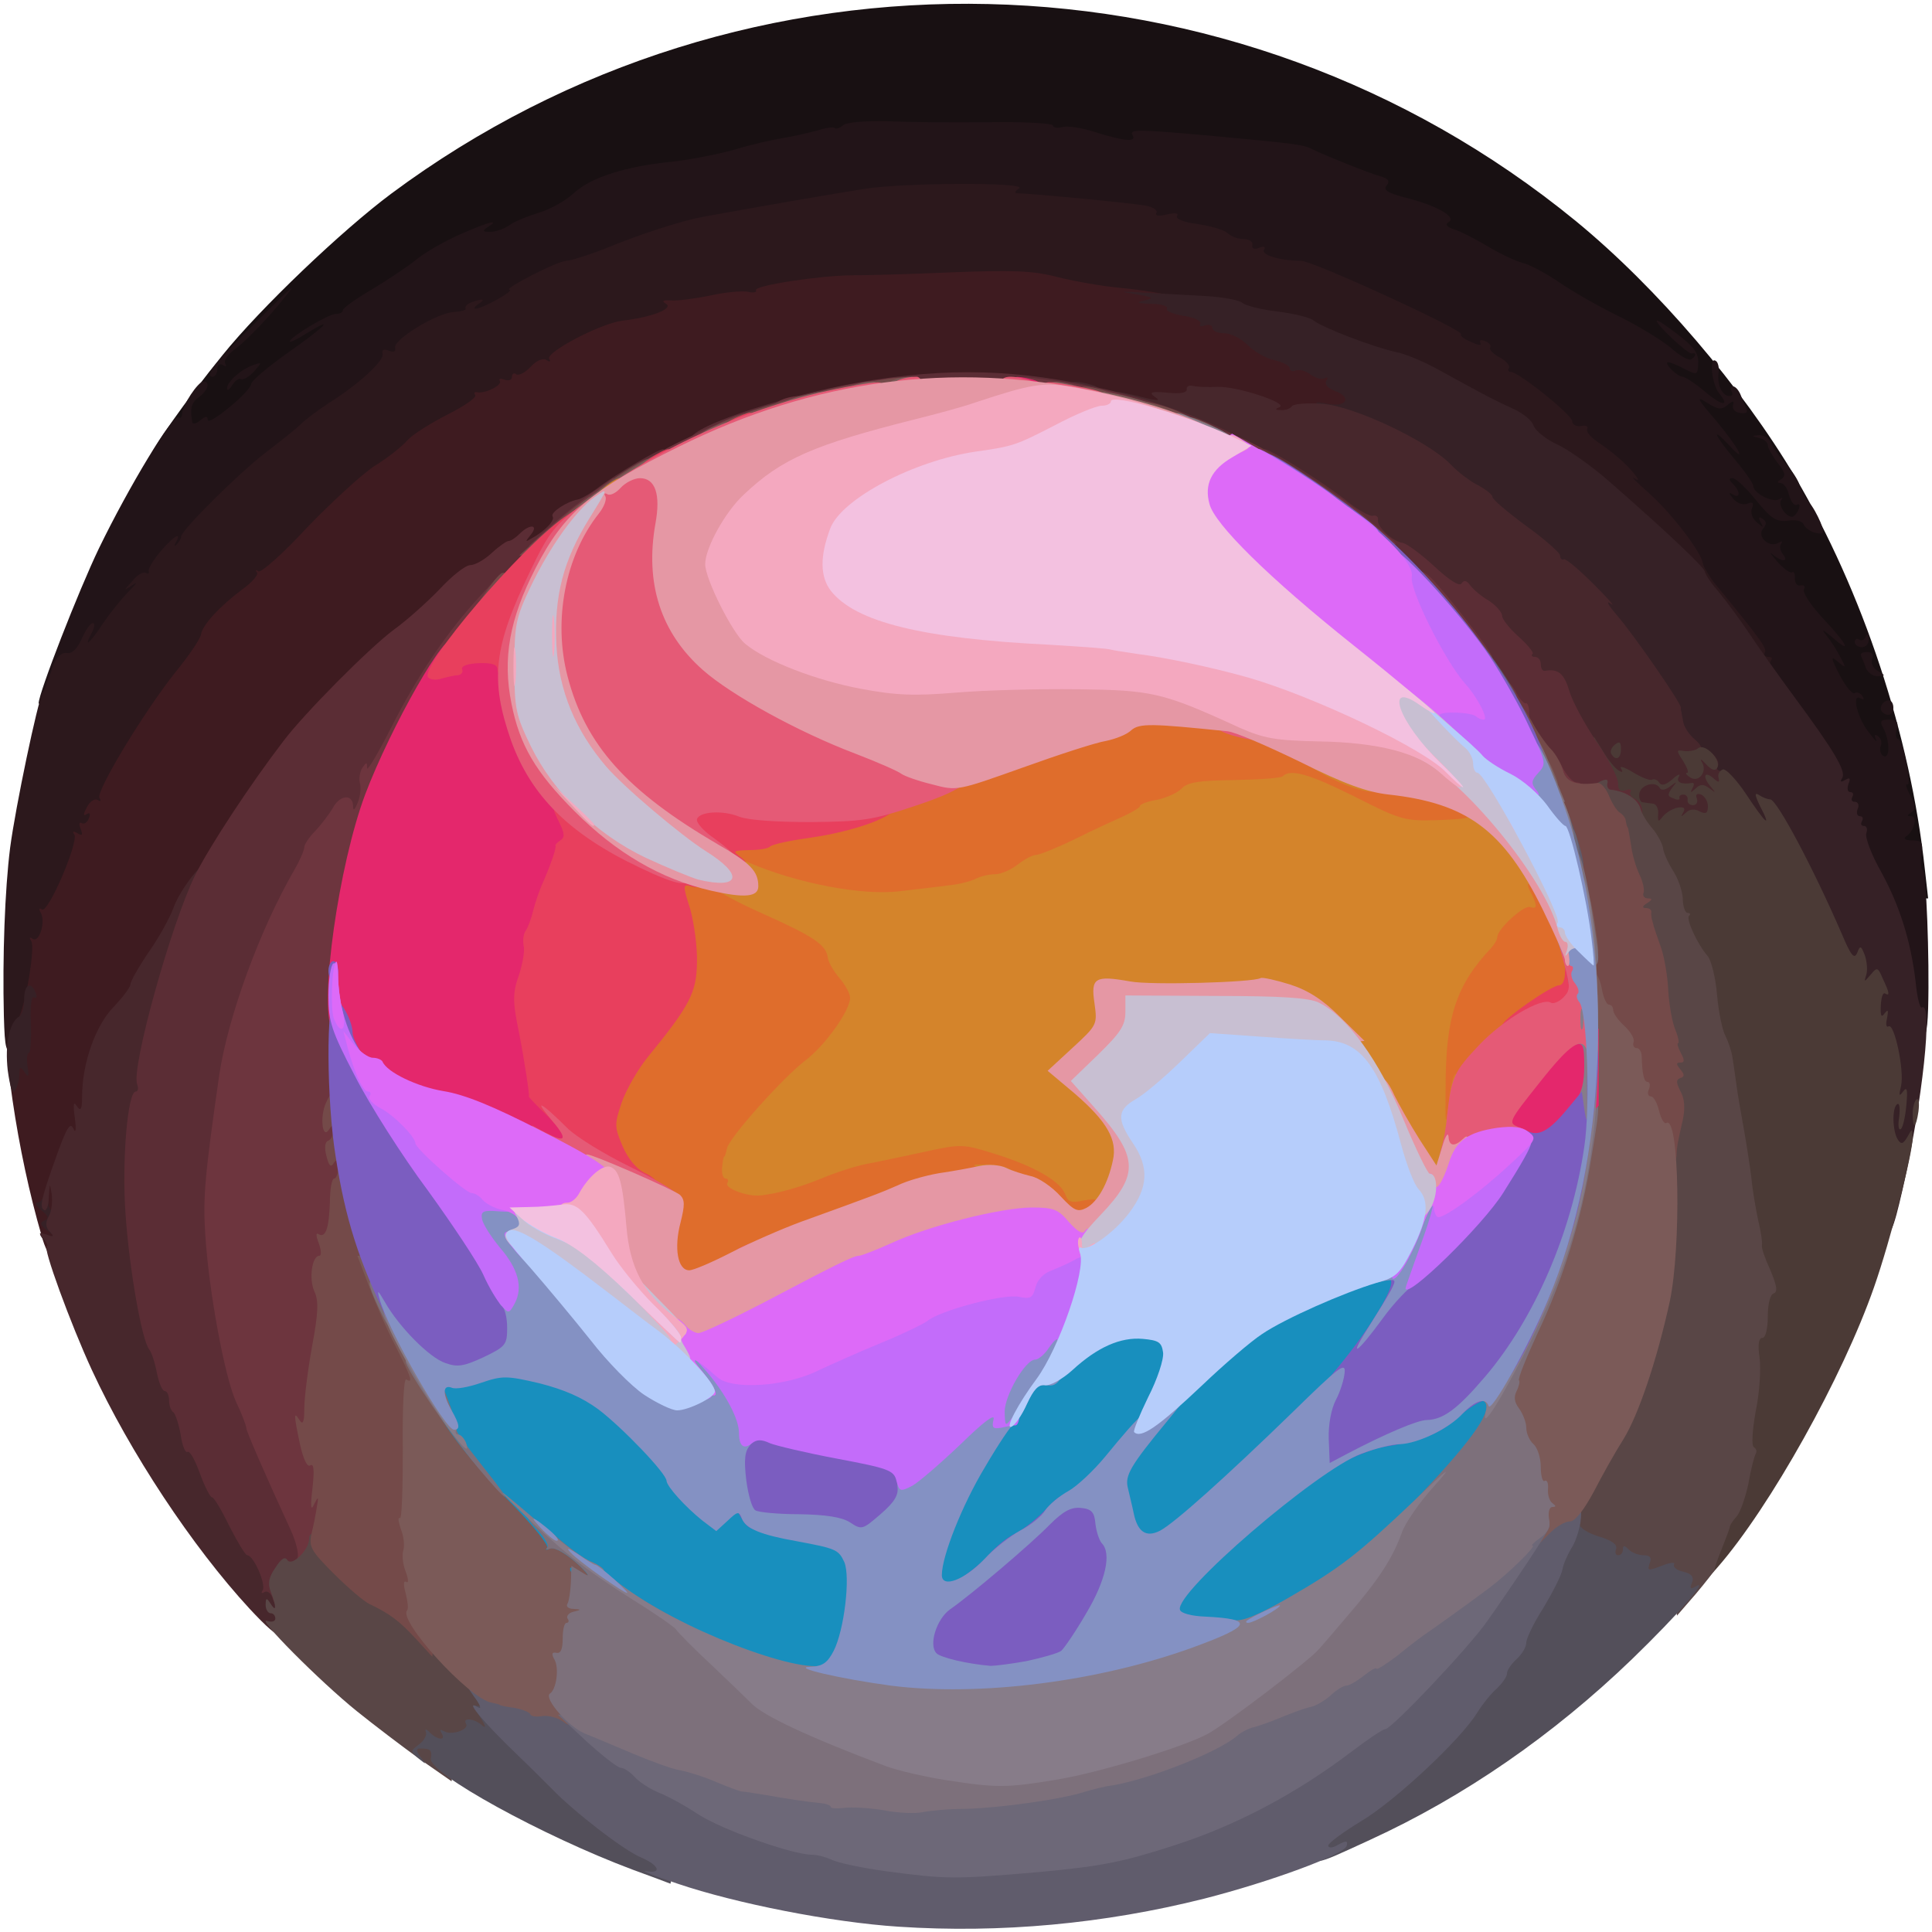 <?xml version="1.0" encoding="utf-8"?>
<!DOCTYPE svg PUBLIC "-//W3C//DTD SVG 1.0//EN" "http://www.w3.org/TR/2001/REC-SVG-20010904/DTD/svg10.dtd">
<svg version="1.0" xmlns="http://www.w3.org/2000/svg" width="400px" height="400px" viewBox="0 0 400 400" preserveAspectRatio="xMidYMid meet">
 <g fill="#181012">
  <path d="M392.2 182.7 c-0.7 -1.8 -1.2 -4.3 -1.2 -5.5 0 -1.3 -0.6 -2.2 -1.5 -2.2 -1.1 0 -1.4 -1.4 -1.2 -6.8 0.2 -6.4 0 -7.1 -3.6 -12 -2 -2.9 -3.7 -5.8 -3.7 -6.6 0 -0.8 -1.1 -3.4 -2.5 -5.7 -1.4 -2.4 -2.5 -5.4 -2.5 -6.6 0 -1.2 -0.4 -2.5 -1 -2.8 -0.5 -0.3 -1 -1.3 -1 -2 0 -0.8 -2.1 -4.2 -4.7 -7.6 -2.7 -3.3 -6.1 -8.4 -7.6 -11.2 -1.5 -2.8 -3.7 -5.7 -4.7 -6.4 -1.5 -1.1 -2 -2.6 -2 -6.2 0 -3.1 -0.5 -5.3 -1.5 -6.1 -0.8 -0.7 -1.5 -2.2 -1.5 -3.5 0 -1.2 -0.9 -3 -2 -4 -1.1 -1 -2 -2.6 -2 -3.6 0 -1 -1.2 -2.4 -2.7 -3.1 -1.9 -0.9 -2.9 -2.2 -3.1 -4.1 -0.4 -3 -4 -5.7 -12.3 -9.4 -2.5 -1.1 -7 -3.7 -9.9 -5.7 -2.9 -2 -6.4 -3.9 -7.9 -4.2 -1.4 -0.4 -4.6 -1.9 -7.1 -3.4 -2.5 -1.5 -5.4 -3.1 -6.5 -3.4 -1.1 -0.3 -2.5 -1.6 -3 -2.8 -0.7 -1.6 -2.6 -2.6 -6.7 -3.7 -4.4 -1.1 -5.8 -1.9 -5.8 -3.3 0 -1 -0.7 -1.8 -1.5 -1.8 -1.2 0 -6.9 -2.3 -12.6 -5 -0.8 -0.4 -6.7 -1.3 -13 -1.9 -6.3 -0.7 -12.9 -1.3 -14.6 -1.6 -1.9 -0.2 -3.3 0.1 -3.3 0.7 0 0.9 -1.9 0.9 -17.2 -0.8 -3.2 -0.3 -5.8 -0.9 -5.8 -1.2 0 -0.9 -36 -0.9 -38 0 -0.8 0.4 -3.1 0.9 -5 1.3 -1.9 0.3 -5.7 1 -8.5 1.4 -2.7 0.5 -6.3 1.4 -8 2.1 -1.6 0.6 -6.8 1.6 -11.5 2.1 -11.6 1.4 -18.5 3.5 -22.1 6.8 -1.7 1.6 -4.9 3.4 -7.2 4.1 -2.3 0.7 -5.1 1.8 -6.2 2.6 -1.1 0.8 -3.7 1.4 -5.8 1.4 -4.1 0 -9.7 2.5 -14.3 6.3 -1.6 1.3 -5.5 3.9 -8.7 5.8 -3.1 1.8 -5.7 3.7 -5.7 4.1 0 0.5 -0.9 0.8 -2 0.8 -1.1 0 -2 0.7 -2 1.4 0 0.8 -3.4 3.9 -7.5 6.7 -4.1 2.9 -7.5 5.8 -7.5 6.4 0 2 -8.8 8.5 -11.4 8.5 -1.4 0 -2.6 0.5 -2.6 1 0 0.6 -0.7 1 -1.5 1 -0.8 0 -1.5 0.7 -1.5 1.5 0 1 -1.1 1.5 -3.5 1.5 -1.9 0 -3.5 -0.5 -3.5 -1.1 0 -1.4 7.6 -12.2 15.1 -21.4 7.8 -9.7 24.7 -25.8 34.9 -33.4 73.3 -54.5 174.7 -52.1 245.3 5.7 16.8 13.8 34.3 34.3 45.4 53 14 23.8 23.8 53.4 26.8 81 l0.7 6.2 -2.9 0 c-2.4 0 -3.1 -0.6 -4.1 -3.3z"/>
 </g>
 <g fill="#221418">
  <path d="M394.6 212.3 c-0.3 -1.6 -1 -5.8 -1.6 -9.4 -1.2 -7.9 -3 -13.3 -6.4 -19.1 -2.2 -3.9 -3.8 -7.7 -7.7 -18.8 -2 -5.7 -4 -9.1 -10.6 -17.8 -3.5 -4.5 -6.3 -9 -6.3 -10 0 -0.9 -2.5 -4.6 -5.6 -8.1 -3 -3.5 -6.5 -8.4 -7.6 -11 -1.2 -2.5 -4.9 -7.3 -8.3 -10.6 -3.4 -3.3 -6.4 -6.8 -6.8 -7.7 -0.3 -0.9 -3.1 -3.4 -6.2 -5.4 -3 -2 -5.5 -4.2 -5.5 -4.9 0 -0.6 -2.5 -2.9 -5.6 -5.1 -3.1 -2.1 -6.4 -4.7 -7.3 -5.7 -0.9 -1 -3.4 -2.8 -5.6 -3.9 -2.2 -1.1 -4.2 -2.5 -4.6 -2.9 -1 -1.6 -30.4 -14.9 -32.9 -14.9 -3.7 0 -10 -1.9 -10 -3 0 -0.6 -0.7 -1 -1.6 -1 -0.8 0 -2.1 -0.6 -2.9 -1.3 -0.7 -0.8 -5.3 -2.1 -10.1 -3.1 -4.9 -0.9 -9.1 -2.1 -9.4 -2.7 -0.4 -0.5 -7.1 -1.4 -15.1 -2.1 -7.9 -0.6 -14.7 -1.5 -15 -2.1 -1.3 -1.9 -25.6 0.9 -53.4 6.2 -4.7 0.9 -12.8 3.5 -20.8 6.8 -3.2 1.2 -6.5 2.3 -7.3 2.3 -2 0 -11.4 4.8 -11.4 5.9 0 1.2 -9.4 5.1 -12.5 5.1 -3.4 0 -6.5 1.7 -6.5 3.5 0 0.7 -0.9 1.7 -2.1 2 -1.2 0.4 -4 2.5 -6.3 4.7 -2.2 2.2 -6.5 5.5 -9.3 7.4 -2.9 1.9 -6 4.2 -7 5.2 -1 1 -4.3 3.6 -7.3 5.9 -6.2 4.7 -17 15.6 -17 17.2 0 0.5 -1.2 1.6 -2.7 2.3 -1.4 0.7 -3.1 2.2 -3.7 3.3 -0.6 1.1 -2.3 3.2 -3.8 4.8 -1.6 1.5 -2.8 3.6 -2.8 4.7 0 1.1 -0.5 2 -1.1 2 -0.7 0 -2.8 1.6 -4.7 3.6 -1.9 1.9 -4.5 3.9 -5.7 4.4 -1.4 0.5 -2.6 2 -3 3.9 -0.5 2.4 -1.2 3.1 -3.1 3.1 -1.3 0 -2.4 -0.2 -2.4 -0.4 0 -2.1 8.3 -23.4 12.5 -32.1 6.2 -12.8 15.3 -27.8 16.4 -27.1 0.4 0.3 0.8 0 0.8 -0.7 0 -1.7 3.3 -6.7 4.4 -6.7 1.5 0 1 1.8 -0.9 3.2 -1.6 1.2 -1.9 2.3 -1.4 5.2 0.1 0.5 0.9 0.3 1.7 -0.4 1.1 -0.9 1.5 -0.9 1.5 -0.1 0 0.7 2 -0.5 4.5 -2.6 2.5 -2 4.5 -4.2 4.5 -4.8 0 -0.6 3.4 -3.5 7.5 -6.4 7.7 -5.4 10.2 -7.9 4 -4.1 -1.9 1.2 -3.5 2 -3.5 1.7 0 -0.9 8 -5.7 9.5 -5.7 0.8 0 1.5 -0.3 1.5 -0.8 0 -0.4 2.6 -2.3 5.7 -4.1 3.2 -1.9 7.4 -4.7 9.3 -6.2 1.9 -1.6 6.1 -4 9.3 -5.4 5.9 -2.6 8.4 -3.2 5.7 -1.5 -1.2 0.8 -1.1 1 0.5 1 1.1 0 2.9 -0.6 4 -1.4 1.1 -0.8 3.9 -1.9 6.2 -2.6 2.3 -0.7 5.5 -2.5 7.2 -4.1 3.5 -3.2 10.8 -5.5 20.1 -6.4 3.6 -0.4 9.4 -1.5 13 -2.5 3.6 -1.1 8.1 -2.1 10 -2.4 1.9 -0.3 5 -1 6.9 -1.5 1.9 -0.6 3.7 -0.9 3.9 -0.6 0.3 0.3 1.1 0 1.8 -0.6 0.7 -0.6 4.6 -0.9 9.1 -0.8 4.3 0.2 13.8 0.3 21.1 0.2 7.2 -0.1 13.2 0.2 13.2 0.7 0 0.4 0.9 0.6 2 0.3 1.1 -0.3 4.2 0.2 6.9 1.1 5.7 1.8 8.5 2.1 7.6 0.6 -0.8 -1.3 1.2 -1.2 15 0 18.3 1.7 20.4 1.9 22.2 2.9 2.9 1.4 11.6 4.9 14.1 5.6 1.7 0.5 2 1 1.3 1.9 -0.8 0.9 0.2 1.6 4.2 2.6 6.3 1.6 10.4 4 8.6 5 -0.8 0.5 -0.3 1 1.2 1.5 1.3 0.4 4.4 2 6.9 3.5 2.5 1.5 5.7 3 7.1 3.4 1.5 0.3 4.8 2.1 7.5 3.9 2.7 1.9 8.3 5.1 12.4 7.1 4.1 2 9 5 10.9 6.6 1.8 1.6 3.7 2.7 4.2 2.4 1.1 -0.6 1.2 -1.5 0.2 -1.2 -0.8 0.2 -7.3 -5.9 -7.3 -6.8 0 -0.3 2 1 4.3 2.8 3.3 2.5 4.4 3.9 4.3 5.9 -0.1 2.6 -0.2 2.6 -2.8 1.3 -1.5 -0.8 -3 -1.4 -3.4 -1.4 -1.1 0 1.8 3 3 3 0.6 0.1 2.6 1.4 4.5 3 3.6 3.1 5.4 3.3 3 0.4 -1.5 -1.9 -2.1 -7.6 -0.7 -6.7 0.5 0.2 0.8 1.5 0.6 2.6 -0.3 2.5 0.8 4.7 2.3 4.7 0.6 0 0.7 -0.4 0.4 -1 -0.3 -0.5 -0.2 -1 0.3 -1 0.5 0 1.2 0.8 1.6 1.8 0.3 0.9 0.9 2.2 1.2 2.9 0.3 0.7 -0.2 1 -1.3 0.8 -1 -0.1 -1.7 -0.8 -1.5 -1.6 0.3 -1 0 -1 -1.2 0 -1.2 1 -2 0.9 -4.3 -0.6 -2.2 -1.4 -1.9 -0.7 2 3.8 4.6 5.5 6.7 9.4 2.7 5.1 -3.8 -4.1 -3.1 -2.2 0.9 2.6 2.3 2.7 4.1 5.3 4.1 5.8 0 1.5 3.9 3.5 5.3 2.8 0.7 -0.4 0.9 -0.4 0.5 0.1 -0.8 0.9 0.9 3.5 2.2 3.5 0.4 0 1.1 -0.7 1.4 -1.6 0.3 -0.8 0.2 -1.2 -0.4 -0.9 -0.5 0.3 -1.2 -0.6 -1.6 -2 -0.3 -1.4 -1.1 -2.5 -1.8 -2.5 -0.7 0 -0.7 -0.3 0.2 -0.8 1 -0.7 0.8 -1.4 -0.8 -3.4 -1.1 -1.5 -2 -3.1 -2 -3.6 0 -0.6 -0.8 -1.3 -1.7 -1.5 -1.7 -0.4 -1.7 -0.5 0 -0.6 1 0 2.1 0.7 2.4 1.7 0.4 0.9 1.7 2.8 3 4.2 1.3 1.4 2.6 3.4 2.9 4.5 0.4 1.1 1.2 2.7 1.9 3.5 0.8 0.8 1.8 2.7 2.4 4.1 0.9 2.4 0.8 2.6 -1.1 2.2 -1.1 -0.3 -2.2 -1.1 -2.4 -1.8 -0.3 -0.6 -1.7 -1 -3.2 -0.7 -2.4 0.3 -3.5 -0.4 -6.6 -4.2 -2 -2.5 -4.2 -4.6 -4.9 -4.6 -0.8 0 -0.8 0.3 0.1 1.2 1.6 1.6 1.5 3.1 0 2.2 -1 -0.6 -0.9 -0.3 0 0.8 0.8 1 2 1.4 2.9 1.1 1.2 -0.5 1.5 -0.2 1 1 -0.3 0.9 0.1 2.1 1.1 2.9 1.3 1.1 1.4 1.1 0.7 -0.1 -0.5 -1 -0.4 -1.2 0.4 -0.7 0.9 0.6 0.9 1.1 0.1 2.1 -1.3 1.6 1.3 4 3.2 2.9 0.7 -0.4 1 -0.4 0.6 0.1 -0.4 0.4 -0.3 1.4 0.3 2.2 1.4 1.7 -0.2 1.7 -2.1 0.1 -0.8 -0.7 -0.4 -0.1 0.9 1.4 1.3 1.5 2.7 2.5 3.1 2.3 0.4 -0.3 0.7 0.3 0.6 1.3 0 0.9 0.5 1.6 1.2 1.4 0.8 -0.1 1 0.2 0.7 0.8 -0.4 0.6 1.4 3.3 3.9 6 5.1 5.4 6.2 7.7 1.9 3.9 -1.9 -1.6 -2.3 -1.7 -1.2 -0.4 0.9 1.1 2.2 3.1 2.9 4.5 1.3 2.4 1.2 2.4 -0.5 1 -1.5 -1.3 -1.5 -0.9 0.4 2.8 1.2 2.3 2.6 4 3.1 3.7 0.5 -0.3 1.2 0 1.6 0.6 0.4 0.7 0.3 0.9 -0.4 0.5 -1.9 -1.2 -0.7 4 1.7 7 1.2 1.6 1.9 2.3 1.5 1.5 -0.4 -0.9 -0.3 -1.2 0.4 -0.7 0.6 0.4 0.9 1.3 0.6 2 -0.3 0.8 -0.1 1.7 0.5 2.1 1.4 0.8 1.4 -3 0.1 -5.6 -0.9 -1.6 -0.7 -1.9 1.1 -1.9 1.6 0 2 0.5 1.6 2 -0.3 1.1 -0.2 2 0.3 2 0.4 0 1.2 2.2 1.7 5 0.6 2.7 0.6 4.7 0.2 4.4 -0.5 -0.2 -0.2 0.8 0.6 2.3 1.1 2.1 1.2 2.9 0.2 3.5 -0.9 0.6 -0.9 0.8 0 0.8 1.4 0 0.6 3.1 -1.1 4.2 -0.6 0.4 -0.1 0.8 1.3 0.8 2 0 2.3 0.4 1.9 3 -0.2 1.6 -0.1 3.1 0.3 3.2 0.7 0.3 1.4 17.9 1.1 28.6 -0.2 5.4 -0.5 6.2 -2.1 6.2 -1.3 0 -2.1 -0.9 -2.5 -2.7z"/>
  <path d="M389.7 147.4 c-0.8 -0.8 0.1 -2.4 1.4 -2.4 0.5 0 0.9 0.7 0.9 1.5 0 1.5 -1.2 2 -2.3 0.9z"/>
  <path d="M386.3 138.3 c-0.3 -1 -0.8 -2.1 -1 -2.5 -0.2 -0.5 0.3 -0.8 1.2 -0.8 1.1 0 1.5 0.5 1.1 1.5 -0.3 0.8 0.2 1.9 1.2 2.4 1.6 1 1.6 1 -0.1 1.1 -1 0 -2 -0.8 -2.4 -1.7z"/>
  <path d="M384 132.9 c0 -0.5 0.4 -0.8 0.9 -0.5 0.5 0.4 1.2 0 1.4 -0.6 0.3 -0.8 0.6 -0.6 0.6 0.5 0.1 0.9 -0.6 1.7 -1.4 1.7 -0.8 0 -1.5 -0.5 -1.5 -1.1z"/>
  <path d="M47 80.4 c0 -1.3 2.8 -3.9 5.4 -4.8 1.9 -0.7 1.9 -0.6 0.2 1.3 -1 1.1 -2.2 1.8 -2.7 1.6 -0.4 -0.3 -1.2 0.3 -1.8 1.2 -0.6 1 -1.1 1.3 -1.1 0.7z"/>
  <path d="M44 76.3 c0.5 -1 4.9 -5.6 9.7 -10.3 8.1 -8 8.3 -8.1 3.4 -2.2 -2.9 3.4 -6.6 7.1 -8.2 8.3 -1.6 1.1 -2.6 2.5 -2.3 3.1 0.4 0.7 0.2 0.8 -0.4 0.4 -0.7 -0.4 -1.2 -0.1 -1.2 0.8 0 0.9 -0.5 1.6 -1 1.6 -0.7 0 -0.7 -0.6 0 -1.7z"/>
 </g>
 <g fill="#2c181c">
  <path d="M0.8 210.3 c-0.3 -12.2 0.2 -26.1 1.3 -34.8 1.1 -8.4 5.7 -30.3 6.7 -32 0.4 -0.5 0.7 -1.3 0.8 -1.7 0.1 -0.5 0.3 -1 0.4 -1.3 0.1 -0.3 0.3 -0.8 0.5 -1.2 0.8 -2.9 2 -4.3 3.4 -4.1 1 0.2 2.1 -0.9 3 -2.9 0.8 -1.8 1.8 -3.3 2.3 -3.3 0.5 0 0.4 0.9 -0.2 2 -1.8 3.4 -0.4 2.2 2.3 -1.9 1.5 -2.2 3.9 -5.2 5.4 -6.7 1.5 -1.5 1.9 -2.1 0.8 -1.3 -2 1.3 -2 1.3 -0.1 -0.8 1 -1.3 2.3 -2 2.8 -1.7 0.4 0.3 0.7 0.2 0.6 -0.3 -0.2 -0.5 0.9 -2.3 2.4 -4.1 2.7 -3.2 4.6 -4.3 3.2 -1.9 -0.4 0.7 -0.3 0.9 0.2 0.4 0.5 -0.5 0.9 -1.2 0.9 -1.6 0 -1.3 11.9 -13.1 17.5 -17.4 3 -2.3 6.3 -4.9 7.3 -5.9 1 -1 3.7 -3 6 -4.5 5.9 -3.7 11.4 -8.7 10.9 -10.1 -0.2 -0.8 0.3 -1 1.3 -0.6 1 0.4 1.5 0.2 1.3 -0.6 -0.4 -1.7 8.8 -7.3 12.2 -7.4 1.5 -0.1 2.6 -0.4 2.4 -0.7 -0.2 -0.4 0.3 -1 1.2 -1.3 2.4 -0.9 3.1 -0.7 1.4 0.4 -0.8 0.5 -1 1 -0.5 0.9 1.4 0 8.2 -3.8 7 -3.9 -1.5 -0.1 9.8 -5.9 11.7 -6 0.9 0 4.3 -1.1 7.5 -2.3 8 -3.3 16.1 -5.9 20.8 -6.8 8.1 -1.5 28.2 -5 33.5 -5.8 8.3 -1.3 33.8 -1.4 32 -0.1 -0.8 0.5 -1 1 -0.5 1 3.5 0.1 24.5 2.1 26.8 2.6 1.5 0.3 2.5 1 2.1 1.5 -0.3 0.6 0.5 0.7 2.2 0.3 1.7 -0.4 2.5 -0.3 2.1 0.3 -0.4 0.6 1.3 1.3 4.3 1.7 2.7 0.4 5.5 1.2 6.2 1.9 0.7 0.7 2.2 1.2 3.3 1.2 1.1 0 1.9 0.5 1.8 1.2 -0.2 0.8 0.4 1 1.4 0.6 1 -0.4 1.4 -0.2 1 0.4 -0.7 1.1 3.5 2.3 7.7 2.3 2.4 0 33.8 14.4 33.1 15.2 -0.3 0.3 0.6 1 2.1 1.6 1.4 0.7 2.3 0.8 1.9 0.2 -0.3 -0.6 0.1 -0.7 0.9 -0.4 0.9 0.3 1.4 0.9 1.1 1.4 -0.2 0.4 0.7 1.3 2 2 1.3 0.7 2.2 1.7 1.9 2.2 -0.3 0.4 -0.1 0.8 0.4 0.8 1.6 0 12.7 8.9 12.7 10.2 0 0.7 0.9 1.2 1.9 1 1 -0.2 1.5 0.1 1.2 0.6 -0.3 0.6 0.9 1.9 2.6 3 1.8 1.2 4.7 3.5 6.3 5.3 1.7 1.9 2.1 2.7 1 2 -1.1 -0.7 0.2 0.6 2.8 2.9 4.8 4.3 11 12.3 11.3 14.8 0.2 0.7 1.3 2.6 2.6 4.2 9.3 11.3 10.7 13.3 10.2 14.1 -0.3 0.5 0 0.9 0.7 0.9 0.7 0 0.9 0.3 0.6 0.7 -0.4 0.3 -0.2 1.2 0.4 2 0.9 1 0.6 1.3 -1.2 1.3 -2.9 -0.1 -10.9 -10.1 -10.9 -13.6 0 -1.6 -0.7 -2.4 -2.2 -2.6 -1.5 -0.2 -2.4 -1.1 -2.6 -2.6 -0.2 -1.2 -0.8 -2.2 -1.3 -2.2 -0.5 0 -3.5 -2.4 -6.6 -5.4 -11.3 -10.7 -18.4 -16.4 -22.7 -18.5 -2.5 -1.1 -4.7 -2.9 -5.1 -4 -0.3 -1 -2.2 -2.6 -4.3 -3.5 -3.7 -1.7 -5.1 -2.4 -15.1 -7.9 -3 -1.7 -7 -3.4 -9 -3.8 -4.7 -1 -15.4 -5.1 -17.2 -6.6 -0.8 -0.6 -4.1 -1.4 -7.4 -1.8 -3.3 -0.4 -6.4 -1.1 -7 -1.5 -0.5 -0.5 -3.9 -1 -7.5 -1.3 -11.3 -0.8 -24.2 -2.7 -30.9 -4.3 -5.3 -1.4 -8.9 -1.5 -19.6 -0.9 -7.1 0.4 -16.2 0.9 -20.2 1 -9.5 0.3 -16.3 1.4 -16.3 2.6 0 0.5 -2.6 0.9 -5.7 0.9 -3.2 0.1 -7.6 0.8 -9.8 1.6 -2.2 0.9 -6.7 2.3 -10 3.1 -7.4 1.9 -16.5 6.1 -17.2 7.9 -0.3 0.8 -1.2 1.4 -1.9 1.4 -0.8 0 -2 0.5 -2.7 1 -1.9 1.7 -18.6 11 -19.7 11 -0.5 0 -3.5 2.3 -6.6 5 -3.1 2.7 -6.2 5 -6.8 5 -0.6 0 -6.3 5.3 -12.7 11.8 -6.4 6.4 -14 13.6 -16.8 16 -2.8 2.4 -5.1 5.1 -5.1 5.9 0 0.9 -2.4 4.6 -5.4 8.2 -6.1 7.5 -15.6 22.9 -15.6 25.3 0 0.9 -0.4 1.8 -0.8 2 -0.8 0.3 -8.3 16.8 -11.2 24.9 -1 2.6 -2.3 7.7 -3 11.5 -0.8 3.8 -1.9 7.6 -2.7 8.5 -0.7 0.8 -1.3 2.1 -1.3 2.7 0 0.7 -0.9 1.2 -2 1.2 -1.8 0 -2 -0.7 -2.2 -7.7z"/>
 </g>
 <g fill="#3e1b20">
  <path d="M8.6 255.8 c-2.5 -8.6 -4.6 -18.4 -6 -28 -1.3 -8.9 -1.2 -11.1 1.4 -17.3 1.6 -3.8 3.2 -14.3 2.5 -15.6 -0.5 -0.8 -0.4 -1 0.3 -0.5 1.4 0.8 2.7 -3.7 1.6 -5.5 -0.4 -0.7 -0.3 -1 0.3 -0.6 1.3 0.8 7.6 -14 6.7 -15.5 -0.5 -0.7 -0.2 -0.8 0.6 -0.3 1 0.6 1.2 0.4 0.7 -0.9 -0.4 -0.9 -0.3 -1.5 0.2 -1.2 0.5 0.3 1.2 -0.1 1.5 -1 0.4 -0.9 0.2 -1.3 -0.5 -0.8 -0.7 0.4 -0.7 0 0.1 -1.5 0.6 -1.2 1.6 -1.8 2.2 -1.5 0.6 0.4 0.8 0.3 0.4 -0.4 -0.8 -1.3 9.1 -17.7 15.7 -26 2.8 -3.4 5.2 -7 5.3 -7.8 0.3 -2 3.9 -5.9 8.6 -9.4 2.1 -1.5 3.4 -3.1 3 -3.5 -0.4 -0.5 -0.2 -0.6 0.3 -0.2 0.6 0.3 5.1 -3.7 10 -9 5 -5.2 11.3 -11 14 -12.8 2.8 -1.7 5.9 -4.2 6.9 -5.4 1.1 -1.2 4.8 -3.5 8.3 -5.3 3.4 -1.7 6 -3.5 5.7 -4 -0.3 -0.4 -0.2 -0.7 0.3 -0.6 1.6 0.4 5.3 -1.4 4.8 -2.3 -0.3 -0.5 0.1 -0.6 0.9 -0.3 0.9 0.3 1.6 0.1 1.6 -0.6 0 -0.6 0.4 -0.9 0.9 -0.5 0.6 0.3 1.9 -0.4 3 -1.6 1.1 -1.2 2.4 -1.8 3.2 -1.4 0.7 0.5 1 0.4 0.6 -0.2 -0.8 -1.3 10.5 -7.3 15.1 -7.9 6.1 -0.7 10.7 -2.5 9.1 -3.5 -1 -0.6 -0.7 -0.8 1.1 -0.7 1.4 0.1 5 -0.4 8 -1 3 -0.7 6.5 -1 7.8 -0.8 1.2 0.3 2 0.1 1.7 -0.3 -0.5 -1 13.6 -3.1 20 -3.1 2.2 0 11.2 -0.2 20.1 -0.6 13.1 -0.5 17.2 -0.4 22.5 1 3.6 0.9 9.4 1.9 12.9 2.2 8.7 0.8 19.9 3.4 21.5 5.1 0.8 0.7 2.3 1.3 3.4 1.3 1.1 0 3.1 1.1 4.5 2.5 1.3 1.3 4.5 3 7 3.6 2.6 0.6 4.9 1.5 5.2 2 0.3 0.5 1.4 0.9 2.5 0.9 1 0 1.9 0.6 1.9 1.3 0 0.7 2 2.1 4.5 3.1 4.1 1.7 4.5 2.2 4.5 5.4 l0 3.5 -7.7 -0.6 c-4.3 -0.3 -9.8 -0.2 -12.3 0.2 -2.5 0.5 -3.9 0.9 -3.2 1 0.7 0 1.2 1.5 1.2 3.6 0 3.2 -0.3 3.5 -2.9 3.5 -1.5 0 -6.6 -1.8 -11.2 -3.9 -22 -10.2 -44.2 -13.8 -65.7 -10.7 -20.4 3 -39.9 10.3 -56 21 -3.7 2.4 -7.7 4.7 -8.9 5 -1.3 0.4 -2.3 1.4 -2.3 2.1 0 0.8 -1.2 2.2 -2.6 3.2 -1.4 1 -3.7 3 -5.1 4.5 -1.7 1.8 -3.7 2.8 -5.5 2.8 -2.5 0 -2.8 0.3 -2.8 3.3 0 1.8 -0.5 3.8 -1.2 4.5 -1.5 1.5 -7.8 1.6 -7.8 0.2 0 -3.1 -23.8 18.5 -31.3 28.4 -5.4 7.1 -14.8 20.9 -16.6 24.4 -1.1 2.1 -2.6 4.4 -3.5 5.1 -0.8 0.7 -2 2.9 -2.7 4.9 -0.7 2 -2.9 6.2 -5.1 9.3 -2.1 3.1 -3.8 6.1 -3.8 6.7 0 0.6 -1.6 2.7 -3.5 4.7 -3.8 3.8 -5.7 9.7 -7 20.8 -0.4 3.7 -1.1 5.7 -2 5.7 -2 0 -3.5 5.5 -3.5 13.1 0 3.7 -0.3 7.4 -0.6 8.3 -1.2 3.2 -3.4 1.6 -4.8 -3.6z"/>
 </g>
 <g fill="#362126">
  <path d="M8.5 256 c-0.4 -0.6 0.1 -0.7 1.2 -0.4 1.7 0.5 1.7 0.5 0 -0.9 -1.4 -1.1 -1.5 -1.6 -0.5 -2 1 -0.4 0.8 -1 -0.6 -2.1 -1.1 -0.9 -1.5 -1.6 -0.9 -1.6 0.7 0 1.4 -1 1.6 -2.2 0.3 -1.6 0.5 -1.3 0.6 1 0 1.9 0.5 3.1 1.1 2.7 0.6 -0.4 1 0.8 1 2.9 0 3.5 -2 5 -3.5 2.6z"/>
  <path d="M386.5 249.9 c-0.6 -5.1 -0.4 -6.2 1 -7.3 1.5 -1.1 1.7 -3 1.7 -13.6 -0.1 -6.8 -0.5 -12.6 -1 -12.9 -0.6 -0.3 -1.7 -2.3 -2.5 -4.3 -0.9 -2.1 -2.1 -3.8 -2.6 -3.8 -0.6 0 -1.1 -1.3 -1.1 -3 0 -1.6 -0.3 -3 -0.7 -3 -0.5 0 -1.6 -2 -2.6 -4.4 -1 -2.5 -2.7 -5.5 -3.8 -6.7 -1 -1.2 -1.9 -3.1 -1.9 -4.1 0 -1 -1.4 -4.6 -3.1 -7.8 -2.4 -4.7 -3.6 -6 -5.4 -6 -1.7 0 -3.2 -1.4 -5.6 -5 -1.9 -3 -4 -5 -5.1 -5 -1.1 0 -1.8 -0.7 -1.8 -2 0 -1.1 -0.6 -2 -1.2 -2 -1.8 -0.1 -4.6 -4.1 -6.3 -9 -3.4 -9.8 -20.6 -30.3 -32.2 -38.7 -3.5 -2.5 -6.3 -4.9 -6.3 -5.4 0 -0.4 -1.3 -1.5 -2.9 -2.4 -1.7 -0.8 -4.3 -2.8 -5.8 -4.4 -1.5 -1.6 -7.2 -5.2 -12.5 -7.9 -5.3 -2.7 -10.4 -5.7 -11.3 -6.6 -1.5 -1.4 -1.4 -1.5 1.3 -1 3.9 0.8 5.2 -1.3 1.7 -2.6 -1.6 -0.6 -2.3 -1.4 -1.9 -2.2 0.4 -0.6 0.3 -0.8 -0.3 -0.5 -0.6 0.4 -1.8 0 -2.9 -0.7 -1 -0.8 -2.4 -1.2 -3.1 -0.9 -0.7 0.3 -1.3 0.1 -1.3 -0.5 0 -0.5 -1.4 -1.2 -3 -1.6 -1.7 -0.3 -4.2 -1.7 -5.6 -3.1 -1.4 -1.4 -3.6 -2.5 -4.9 -2.5 -1.4 0 -2.5 -0.5 -2.5 -1.1 0 -0.6 -0.7 -0.8 -1.6 -0.5 -0.8 0.3 -1.2 0.2 -0.9 -0.4 0.3 -0.5 -1.2 -1.3 -3.4 -1.6 -2.3 -0.4 -3.8 -1 -3.5 -1.5 0.3 -0.5 -1.2 -1 -3.3 -1 -3 -0.1 -3.3 -0.3 -1.3 -0.7 2.1 -0.5 1.7 -0.7 -2 -1.3 -3.5 -0.6 -3.1 -0.6 2 -0.3 3.6 0.2 9.3 0.5 12.7 0.7 3.4 0.2 6.8 0.8 7.5 1.4 0.7 0.6 4 1.4 7.3 1.8 3.3 0.4 6.6 1.2 7.4 1.8 1.8 1.5 12.5 5.6 17.2 6.6 2 0.4 6 2.1 9 3.8 10 5.5 11.4 6.2 15.1 7.9 2.1 0.9 4 2.5 4.3 3.5 0.4 1.1 2.6 2.9 5.1 4 2.4 1.2 7.2 4.6 10.6 7.6 11.8 10.3 19.7 17.8 19.8 18.7 0 0.4 1.2 2.3 2.8 4.1 1.5 1.8 4.3 5.6 6.2 8.4 1.9 2.9 6.2 8.9 9.5 13.4 8.2 11.1 10.8 15.4 9.9 16.8 -0.5 0.8 -0.3 0.9 0.6 0.4 1 -0.6 1.2 -0.4 0.7 0.8 -0.3 1 -0.2 1.7 0.4 1.7 0.6 0 0.7 0.5 0.4 1 -0.3 0.6 -0.1 1 0.5 1 0.7 0 1 0.7 0.6 1.5 -0.3 0.8 -0.1 1.5 0.5 1.5 0.6 0 0.7 0.5 0.4 1 -0.3 0.6 -0.2 1 0.4 1 0.6 0 0.8 0.7 0.5 1.5 -0.3 0.8 1 4.3 2.9 7.7 3.9 7 6.3 14.5 7.3 23 0.3 3.2 0.9 5.6 1.3 5.4 2.4 -1.5 0.1 19.7 -4 37.7 -2 8.7 -2.5 9.7 -4.5 9.7 -2 0 -2.3 -0.7 -2.9 -6.1z"/>
  <path d="M1.6 221.6 c-0.6 -5.4 0.3 -9.8 2.3 -11.1 0.6 -0.3 1.1 -1.9 1.1 -3.6 0 -3.1 1.4 -3.9 2.4 -1.3 0.3 0.8 0.2 1.2 -0.4 0.9 -0.5 -0.3 -0.8 1.9 -0.6 5.5 0.1 3.3 -0.1 6 -0.4 6 -0.4 0 -0.5 1.2 -0.3 2.8 0.4 2.1 0.2 2.4 -0.6 1.2 -0.9 -1.3 -1.1 -1.2 -1.1 0.5 0 1.1 -0.4 2.6 -0.9 3.3 -0.5 0.9 -1 -0.6 -1.5 -4.2z"/>
 </g>
 <g fill="#47272c">
  <path d="M51.7 333.1 c-11.9 -12.9 -24.8 -32.4 -32.7 -49.5 -4.3 -9.3 -10.3 -25.6 -9.3 -25.6 0.3 0 0 -0.7 -0.7 -1.5 -1.1 -1.3 -1 -1.4 0.6 -0.9 1.5 0.6 1.7 0.4 0.7 -0.6 -0.9 -0.9 -0.9 -1.9 -0.2 -3.2 0.6 -1 0.8 -3.1 0.6 -4.6 -0.4 -2.4 -0.4 -2.3 -0.6 0.6 0 1.8 -0.5 3.1 -1 2.7 -1 -0.6 -0.5 -2.6 3 -12.3 1.8 -4.9 2.5 -5.9 3.1 -4.5 0.5 1.1 0.6 0.1 0.3 -2.2 -0.4 -2.9 -0.3 -3.6 0.4 -2.5 0.8 1.2 1.1 0.7 1.1 -2 0 -6.9 2.8 -14.7 6.5 -18.5 1.9 -2 3.5 -4.1 3.5 -4.7 0 -0.6 1.7 -3.6 3.8 -6.7 2.2 -3.1 4.4 -7.2 5.1 -9.1 1.1 -3.2 5.3 -9 6.6 -9 1.3 0 0.3 5.8 -1.9 11.4 -3.5 8.7 -8.6 29 -8.6 34.1 0 2.4 -0.5 4.5 -1.1 4.7 -0.8 0.3 -1.3 4.7 -1.6 12.8 -0.4 10.2 -0.1 14.4 1.7 23 1.2 5.7 2.5 10.9 3 11.5 0.4 0.5 1.1 2.7 1.5 4.8 0.4 2 1.1 3.7 1.6 3.7 0.5 0 0.9 0.9 0.9 1.9 0 1.1 0.5 2.3 1 2.6 0.6 0.3 1 1.7 1 3 0 1.3 0.6 3 1.3 3.7 0.7 0.7 2.2 3.4 3.2 6.1 1 2.6 2.1 4.7 2.4 4.7 0.4 0 2 2.7 3.6 6 1.7 3.3 3.3 6 3.7 6 1.9 0 5.8 10.2 5.8 15 0 6.6 -1.4 6.5 -8.3 -0.9z"/>
  <path d="M340 171.7 c0 -0.9 -0.9 -1.9 -2 -2.2 -1.1 -0.3 -2 -1.4 -2 -2.3 0 -1 -1.1 -2.6 -2.5 -3.6 -3.4 -2.6 -10.2 -12.9 -11.6 -17.7 -1 -3.1 -1.7 -3.9 -3.6 -3.9 -1.2 0 -2.3 -0.6 -2.3 -1.2 -0.1 -0.7 -1.9 -3.1 -4 -5.3 -2.2 -2.2 -4 -4.5 -4 -5.2 0 -1.2 -6 -5.3 -7.8 -5.3 -0.6 0 -3.3 -2 -5.9 -4.5 -2.6 -2.4 -5.3 -4.5 -5.9 -4.5 -0.6 0 -4.4 -2.7 -8.5 -6.1 -8.3 -6.8 -26 -17.7 -30.1 -18.6 -1.5 -0.3 -2.9 -1.1 -3.2 -1.8 -0.3 -0.8 -2.5 -1.7 -5 -2 -2.5 -0.4 -4.6 -1.1 -4.6 -1.6 0 -0.5 -1.6 -0.9 -3.5 -0.9 -2.9 0 -3.5 -0.4 -3.5 -2.1 0 -2.2 0.2 -2.3 8 -0.3 2 0.4 2.2 0.3 1 -0.5 -1.2 -0.9 -0.6 -1.1 2.7 -0.8 2.7 0.3 4.1 0 4 -0.7 -0.1 -0.6 0.5 -0.9 1.3 -0.7 0.8 0.2 3.1 0.3 5 0.2 4 -0.2 14.9 3.4 12.9 4.2 -1 0.4 -0.9 0.6 0.3 0.6 0.9 0.1 1.9 -0.3 2.3 -0.8 0.3 -0.5 3.1 -0.7 6.3 -0.5 6.6 0.5 21.8 7.7 26.5 12.5 1.5 1.6 4.1 3.6 5.8 4.4 1.6 0.9 2.9 1.9 2.9 2.4 0 0.5 3.2 3.2 7 6 3.9 2.8 7 5.6 7 6.1 0 0.6 0.3 1 0.8 0.8 0.4 -0.2 3.2 2.2 6.2 5.2 3 3 4.6 4.8 3.5 4 -1.1 -0.8 -0.6 0.2 1.2 2.3 3.4 3.9 13.4 18.3 13.3 19.2 0 0.3 0 0.6 0.1 0.8 0 0.1 0.2 1.1 0.4 2.2 0.2 1.1 1.3 2.7 2.4 3.6 1.1 0.9 1.7 2 1.3 2.4 -0.4 0.5 -0.2 0.5 0.4 0.2 1.4 -0.8 3.8 1.8 3 3.1 -0.3 0.6 0.2 0.9 1.2 0.8 1.4 -0.1 1.7 0.9 2 6.2 l0.3 6.2 -4.3 0 c-2.4 0 -6.7 0.3 -9.5 0.6 -4.4 0.6 -5.3 0.4 -5.3 -0.9z"/>
  <path d="M221 81 c0 -2.1 1 -2.4 4.8 -1.4 3.6 1 2.7 3.4 -1.3 3.4 -2.8 0 -3.5 -0.4 -3.5 -2z"/>
 </g>
 <g fill="#4b3a36">
  <path d="M352 325 c0 -3.9 2.6 -11.6 4.8 -14.2 1.5 -1.8 2.7 -10.2 3.8 -27.5 0.4 -5.1 1.1 -9.3 1.5 -9.3 1.2 0 1.1 -7.6 0 -11.4 -0.6 -1.7 -1.9 -9.4 -3 -17.1 -1.1 -7.7 -2.8 -17.4 -3.6 -21.5 -0.9 -4.1 -2.1 -10.7 -2.8 -14.6 -0.7 -3.9 -1.7 -7.7 -2.3 -8.5 -2.5 -3 -5.4 -10 -5.4 -12.7 0 -1.6 -0.9 -4.1 -2 -5.5 -1.1 -1.4 -2 -3.4 -2 -4.5 0 -1 -0.9 -2.7 -2 -3.7 -1.1 -1 -2 -2.8 -2 -4 0 -1.6 -0.8 -2.5 -2.5 -2.9 -2.1 -0.5 -2.5 -1.2 -2.5 -4.1 0 -1.8 -0.5 -3.7 -1 -4 -0.5 -0.3 -1 -2.1 -1 -3.8 l0 -3.2 1.9 3.1 c1.1 1.8 2.5 3.5 3.2 3.9 0.8 0.5 1 0.4 0.5 -0.4 -0.4 -0.6 0.7 -0.3 2.5 0.8 1.8 1.1 3.6 1.8 4 1.5 0.4 -0.2 1.1 0.1 1.4 0.6 0.5 0.8 1.4 0.5 2.8 -0.7 1.1 -1 1.7 -1.2 1.3 -0.5 -0.7 1.1 0.5 1.7 2.7 1.3 0.5 -0.1 0.5 0.4 0.1 1.1 -0.5 1 -0.4 1 0.6 0.1 1 -1 1.7 -1 2.9 -0.1 1.3 1 1.4 1 0.4 -0.2 -1.8 -2 -1.6 -3.5 0.3 -2 1.2 1.1 1.5 1.1 1.2 0 -0.2 -0.7 0.2 -1.4 0.9 -1.7 0.6 -0.2 2.8 2.1 4.8 5.1 4.1 6.2 5.4 7.3 2.9 2.5 -1.1 -2.3 -1.2 -2.9 -0.2 -2.3 0.7 0.5 1.8 0.9 2.3 0.9 1.4 0 9.1 14.6 14.8 27.8 1.9 4.5 2.6 5.4 3.2 4 0.6 -1.6 0.8 -1.6 1.6 0.5 0.4 1.2 0.6 3 0.3 4 -0.5 1.6 -0.5 1.6 0.9 0 1.3 -1.6 1.5 -1.6 2.5 0.8 1.4 2.9 1.5 3.7 0.5 3.1 -0.5 -0.3 -0.8 0.8 -0.9 2.5 -0.1 2.1 0.1 2.6 0.8 1.6 0.7 -0.9 0.8 -0.7 0.5 1 -0.3 1.2 -0.2 2 0.3 1.7 1.2 -0.8 3.3 9.1 2.6 12.3 -0.5 2.1 -0.4 2.3 0.4 1.2 0.8 -1.1 1 -0.5 0.7 2.7 -0.2 2.4 -0.7 4.6 -1.1 5 -0.5 0.5 -0.7 -0.6 -0.4 -2.4 0.2 -1.8 0.1 -3 -0.4 -2.7 -1.1 0.7 -1 5.5 0.1 7.3 0.7 1.1 1.1 1 2 -0.5 1 -1.8 1 -1.8 1.1 0.1 0 3.3 -4.6 21.3 -8 31 -6.5 18.6 -21.5 45.5 -32.4 58 l-3.5 4 -0.1 -3.5z m-4.6 -157.8 c1.2 -0.2 1.6 0.1 1.1 1 -0.6 1 -0.5 1 0.5 0.1 0.8 -0.8 1.9 -0.9 2.9 -0.3 1.3 0.6 1.7 0.4 1.7 -1.1 0 -1 -0.7 -2.1 -1.4 -2.4 -0.9 -0.3 -1.2 0 -0.9 0.8 0.3 0.8 -0.1 1.4 -0.8 1.4 -0.7 0 -1.2 -0.5 -1.1 -1.1 0.1 -0.6 -0.3 -1.1 -0.9 -1.1 -0.5 0 -0.9 0.3 -0.8 0.7 0.2 0.4 -0.4 0.5 -1.2 0.1 -1.3 -0.4 -1.3 -0.8 -0.3 -2.2 1.1 -1.4 1.1 -1.4 -0.4 -0.3 -1 0.8 -1.9 0.9 -2.2 0.3 -0.9 -1.5 -3.9 -0.6 -4.2 1.2 -0.1 0.9 0.2 1.8 0.7 1.8 0.5 0.1 1.5 0.2 2.2 0.3 0.6 0.1 1.1 1 1 2.1 -0.1 1.7 0 1.8 1 0.5 0.7 -0.8 2 -1.6 3.1 -1.8z"/>
  <path d="M396 230.6 c0 -1.4 0.4 -2.7 0.8 -3 0.5 -0.3 0.6 0.8 0.4 2.5 -0.5 3.5 -1.2 3.8 -1.2 0.5z"/>
  <path d="M350 161 c-0.8 -0.5 -1.2 -1 -0.7 -1 0.4 0 0 -1.1 -0.8 -2.4 -1.5 -2.3 -1.5 -2.4 0.2 -2.1 1 0.1 2.3 -0.1 2.9 -0.6 1.4 -1.1 4.9 2.5 3.9 4.1 -0.4 0.7 -1.2 0.4 -2.3 -0.8 -0.9 -1 -1.3 -1.2 -0.9 -0.5 1.3 1.9 -0.5 4.4 -2.3 3.3z"/>
  <path d="M333.6 156.1 c-0.3 -0.5 0 -1.3 0.7 -1.9 1 -0.8 1.3 -0.6 1.3 0.9 0 2 -1.1 2.5 -2 1z"/>
 </g>
 <g fill="#5b2d35">
  <path d="M56.5 331.1 c-0.3 -1.2 -1.1 -1.8 -1.7 -1.5 -0.7 0.4 -0.8 0.2 -0.4 -0.4 0.7 -1.2 -1.9 -7.2 -3.2 -7.2 -0.4 0 -2 -2.7 -3.7 -6 -1.6 -3.3 -3.2 -6 -3.6 -6 -0.4 0 -1.5 -2.2 -2.5 -4.9 -1 -2.8 -2.1 -4.8 -2.6 -4.5 -0.4 0.3 -1.1 -1.3 -1.4 -3.6 -0.4 -2.2 -1.1 -4.3 -1.5 -4.6 -0.5 -0.3 -0.9 -1.4 -0.9 -2.5 0 -1 -0.4 -1.9 -0.9 -1.9 -0.5 0 -1.2 -1.7 -1.6 -3.7 -0.4 -2.1 -1.1 -4.3 -1.6 -4.9 -1.5 -1.8 -4.1 -16.4 -4.9 -27.9 -0.8 -10.9 0.4 -25.5 2.1 -25.5 0.5 0 0.6 -0.7 0.3 -1.5 -1.3 -3.3 7.1 -33.5 12.1 -43.5 3.1 -6.1 11.3 -18.6 18.2 -27.6 4.3 -5.7 17.7 -19.2 22.8 -23 2.8 -2 7.1 -5.9 9.6 -8.5 2.5 -2.7 5.3 -4.9 6.3 -4.9 0.9 0 2.9 -1.1 4.4 -2.5 1.5 -1.4 3.1 -2.5 3.5 -2.5 0.5 0 1.5 -0.7 2.3 -1.5 2.1 -2.1 4 -1.9 2.3 0.2 -1.2 1.5 -1.2 1.6 0.1 0.8 2.8 -1.5 5 -3.8 4.4 -4.6 -0.5 -0.8 3 -3.1 5.3 -3.5 0.6 -0.1 2.7 -1.3 4.5 -2.7 3.8 -2.8 12.1 -7.7 13.1 -7.7 0.4 0 0.7 1.1 0.7 2.4 0 2.4 -1.6 3.6 -5.1 3.6 -1 0 -1.9 0.7 -1.9 1.5 0 0.8 -0.7 1.5 -1.5 1.5 -0.8 0 -1.5 0.5 -1.5 1 0 0.6 -0.9 1 -2 1 -1.1 0 -2 0.5 -2 1.1 0 1.9 -4.4 4.8 -7.2 4.9 -2.3 0 -2.8 0.5 -2.8 2.4 0 1.6 -2.1 4.4 -7 9 -3.9 3.6 -7 6.8 -7 7 0 0.3 -2.4 3.7 -5.4 7.7 -3 3.9 -7.6 11.5 -10.2 16.8 -2.7 5.3 -5.2 9.7 -5.6 9.9 -0.5 0.2 -0.8 1.1 -0.8 1.9 0 0.9 -0.5 3.3 -1.2 5.4 -1 3.6 -1.4 3.9 -4.8 3.9 -3.4 0 -3.9 0.4 -5.4 3.8 -1 2 -2.4 4.8 -3.2 6.2 -6.5 10.9 -13.3 30.1 -15 42 -0.8 5.8 -1.7 11.3 -2 12.4 -2.3 7.2 1.4 39.9 5.5 48.9 1.2 2.5 2.1 4.9 2.1 5.4 0 0.6 3.7 9.2 9.2 21 1.2 2.7 1.8 5.8 1.6 8.5 -0.3 3.6 -0.7 4.3 -2.8 4.8 -1.4 0.3 -2.6 1.4 -2.8 2.5 -0.6 3.1 -1.9 3.9 -2.7 1.6z"/>
  <path d="M334.4 170.2 c-0.5 -2.6 -1.2 -3 -8 -4.6 -6.6 -1.6 -7.4 -2 -7.4 -4.1 0 -1.3 -0.4 -2.5 -0.9 -2.7 -0.5 -0.1 -2.1 -2.7 -3.6 -5.7 -4.8 -9.5 -13.5 -22 -21.1 -30 -4.1 -4.4 -7.4 -8.6 -7.4 -9.4 0 -1 -1.1 -1.7 -2.7 -1.9 -2 -0.2 -2.9 -0.9 -3.1 -2.6 -0.3 -1.6 -1 -2.2 -2.8 -2.2 -1.5 0 -2.4 -0.6 -2.4 -1.5 0 -0.8 -0.9 -1.5 -2 -1.5 -1.1 0 -2 -0.4 -2 -1 0 -0.5 -0.6 -1 -1.4 -1 -0.8 0 -2.1 -0.6 -2.8 -1.4 -0.8 -0.7 -2.4 -1.7 -3.6 -2 -1.5 -0.5 -2.2 -1.5 -2.2 -3.2 0 -1.3 0.3 -2.4 0.8 -2.4 1.3 0 12.5 7.1 16.9 10.6 2.3 1.9 4.8 3.3 5.5 3.2 0.7 -0.2 1.2 0.2 1.1 0.8 -0.3 1.4 3 4.5 5.1 4.8 0.8 0.1 3.8 2.3 6.5 4.8 3.1 2.9 5.3 4.3 5.7 3.6 0.5 -0.8 1.1 -0.6 1.8 0.4 0.6 0.8 2.3 2.3 3.9 3.2 1.5 1 2.7 2.4 2.7 3.1 0 0.7 1.5 2.6 3.4 4.3 1.9 1.7 3.2 3.3 2.9 3.6 -0.4 0.3 -0.1 0.6 0.5 0.6 0.7 0 1.2 0.7 1.2 1.5 0 0.8 0.3 1.4 0.8 1.4 2.8 -0.5 4 0.5 5.1 4.1 0.6 2.2 3.2 6.9 5.6 10.5 2.5 3.6 4.5 7.5 4.5 8.6 0 1.5 0.5 1.9 1.6 1.5 0.8 -0.3 1.3 -0.2 1 0.3 -0.3 0.5 0.1 1.1 0.9 1.5 0.8 0.3 1.5 1.4 1.5 2.5 0 1.1 0.5 2.3 1 2.6 2.1 1.3 0.9 2.5 -2.5 2.5 -3.1 0 -3.6 -0.4 -4.1 -2.8z"/>
  <path d="M249.6 91.5 c-0.8 -0.8 -1.9 -1.5 -2.5 -1.5 -0.5 0 -5 -1.3 -9.8 -3 -14.4 -4.8 -25.6 -6.3 -42.3 -5.7 -14.3 0.5 -16.7 0.9 -38 6.9 -2.5 0.7 -5.1 1.8 -5.8 2.5 -1.6 1.6 -8.2 1.7 -8.2 0.2 0 -2.8 22.1 -9.9 38.3 -12.3 17.9 -2.7 32.5 -1.9 51.3 2.9 10.4 2.6 24.5 8.4 25.2 10.3 0.6 1.8 -6.3 1.5 -8.2 -0.3z"/>
 </g>
 <g fill="#6d353e">
  <path d="M61.6 322.5 c0.3 -0.8 -0.3 -3.3 -1.4 -5.7 -5.4 -11.7 -9.2 -20.5 -9.2 -21.1 0 -0.5 -0.9 -2.9 -2.1 -5.4 -2.4 -5.2 -5.7 -23.2 -6.4 -34.7 -0.5 -7.7 -0.1 -12.2 2.9 -33.1 1.8 -11.9 8.3 -29.9 15.6 -42.5 1.1 -1.9 2 -4 2 -4.6 0 -0.6 1.1 -2.2 2.4 -3.5 1.2 -1.3 2.8 -3.4 3.5 -4.6 1.4 -2.7 4.1 -3 4.2 -0.5 0 1.2 0.3 1 1 -0.7 0.5 -1.3 0.7 -3.1 0.4 -4 -0.2 -0.9 0 -2.3 0.5 -3.1 0.9 -1.3 1 -1.3 1 0 0 0.8 2.2 -2.9 4.9 -8.2 5.4 -10.7 11.5 -19.8 18.5 -27.4 l4.5 -4.9 0.1 3.7 c0 2.7 -0.6 4.1 -2.5 5.6 -1.4 1.1 -2.5 2.3 -2.5 2.6 0 0.3 -2 3.3 -4.4 6.5 -8.7 11.9 -17 30.5 -20.6 46.6 -4.1 17.5 -3.7 48.9 0.6 63.9 0.8 2.7 1.4 6.2 1.4 7.8 0 2.4 -0.4 2.8 -3 2.8 -2.5 0 -3 0.4 -3 2.5 0 1.4 -0.4 2.5 -0.9 2.5 -0.4 0 -0.6 2.2 -0.3 5 0.2 2.7 -0.3 9.1 -1.2 14.2 -1.6 8.5 -1.6 10.1 -0.1 18.2 1.8 10.7 1.9 13.2 0.3 19.1 -1.1 4 -1.5 4.5 -4 4.5 -2 0 -2.6 -0.4 -2.2 -1.5z"/>
  <path d="M321 163.5 c0 -0.8 -0.7 -1.5 -1.5 -1.5 -1 0 -1.5 -1 -1.5 -3.4 0 -2.8 0.4 -3.4 1.9 -3.3 1.1 0.1 2.6 1.5 3.5 3.4 0.9 1.8 2.2 3.3 3.1 3.3 0.8 0 1.5 0.7 1.5 1.5 0 1 -1.1 1.5 -3.5 1.5 -2.4 0 -3.5 -0.5 -3.5 -1.5z"/>
  <path d="M311.6 148.4 c-0.9 -2.3 -0.7 -7.4 0.2 -7.4 0.5 0 1.5 1.1 2.2 2.5 0.7 1.3 1.6 2.3 1.9 2.1 0.3 -0.2 0.7 0.7 0.7 2 0.2 1.9 -0.3 2.4 -2.1 2.4 -1.3 0 -2.6 -0.7 -2.9 -1.6z"/>
  <path d="M303.3 135 c-0.3 -1.1 -0.9 -2 -1.4 -2 -0.5 0 -0.9 -1.1 -0.9 -2.5 0 -1.8 -0.5 -2.5 -1.8 -2.5 -2.8 0 -5.2 -3.2 -5.2 -7 0 -2.9 0.2 -3.1 1.7 -1.9 2.4 2 13.3 15.9 13.3 17 0 0.5 -1.2 0.9 -2.6 0.9 -1.7 0 -2.8 -0.6 -3.1 -2z"/>
  <path d="M113.6 109.3 c2.3 -2.1 6.2 -5.3 8.8 -7.1 l4.6 -3.3 0 3 c0 2.4 -0.4 3.1 -2 3.1 -1.1 0 -2 0.7 -2 1.5 0 0.8 -0.8 1.5 -1.8 1.5 -0.9 0 -2.2 1 -2.7 2.3 -0.8 1.7 -2 2.3 -5 2.5 l-4 0.2 4.1 -3.7z"/>
  <path d="M282 111 c0 -1.5 -0.7 -2 -2.5 -2 -1.4 0 -2.8 -0.7 -3.1 -1.5 -0.4 -0.8 -1.3 -1.5 -2 -1.5 -0.8 0 -1.7 -0.7 -2 -1.5 -0.4 -0.8 -1.2 -1.5 -2 -1.5 -0.8 0 -1.4 -0.7 -1.4 -1.5 0 -0.9 -0.9 -1.5 -2.5 -1.5 -1.6 0 -2.5 -0.6 -2.5 -1.5 0 -0.8 -0.9 -1.5 -2 -1.5 -1 0 -3.5 -0.8 -5.5 -1.7 -2.5 -1.2 -3.5 -2.3 -3.5 -4 0 -2.3 0.1 -2.3 3.6 -0.8 6 2.5 18.5 10.4 25.7 16.2 3.7 3.1 6.7 5.7 6.7 5.9 0 0.2 -1.6 0.4 -3.5 0.4 -2.8 0 -3.5 -0.4 -3.5 -2z"/>
  <path d="M133 96 c0 -0.5 4.2 -2.9 9.3 -5.3 12.8 -6.1 12.7 -6.1 12.7 -3.2 0 2.2 -0.4 2.5 -3.5 2.5 -2.2 0 -3.5 0.5 -3.5 1.3 0 0.7 -2 2.3 -4.5 3.5 -4.7 2.3 -10.5 2.9 -10.5 1.2z"/>
  <path d="M160 84.6 c0 -1.3 2.8 -2.6 5.8 -2.6 0.6 0 1.2 0.9 1.2 2 0 1.6 -0.7 2 -3.5 2 -2.3 0 -3.5 -0.5 -3.5 -1.4z"/>
  <path d="M227.5 84.4 c-2.7 -0.7 -7.8 -1.7 -11.2 -2 -5.4 -0.6 -6.3 -1 -6.3 -2.7 0 -1.8 0.5 -1.9 5.8 -1.2 10.5 1.2 23.2 4.6 23.2 6.1 0 1.8 -4.7 1.7 -11.5 -0.2z"/>
  <path d="M168 82.6 c0 -1.4 3.8 -2.5 14.8 -4.1 3.7 -0.6 4.2 -0.4 4.2 1.2 0 1.5 -1.3 2.1 -7.8 3.1 -9.9 1.5 -11.2 1.5 -11.2 -0.2z"/>
 </g>
 <g fill="#594646">
  <path d="M86.9 364.2 c-3.6 -2.6 -9.4 -7 -13 -9.9 -7.7 -6.2 -21.1 -19.7 -18.6 -18.7 1 0.3 1.7 0.1 1.7 -0.5 0 -0.6 -0.4 -1.1 -1 -1.1 -0.5 0 -1 -0.8 -1 -1.7 0 -1.5 0.2 -1.6 1 -0.3 1.2 1.9 1.3 0.8 0.1 -2.3 -0.7 -1.8 -0.5 -3.1 0.9 -5.1 1.2 -1.9 2 -2.4 2.5 -1.6 0.9 1.4 4.5 -2.1 4.5 -4.4 0 -2.4 3 -0.8 8.5 4.7 2.8 2.7 5.9 5.3 7 5.8 4.2 2 6.3 3.7 14.6 12.1 8.5 8.6 9.9 11 9.9 17.4 0 1.9 -0.5 2.4 -2.4 2.4 -4.7 0 -7.4 1.7 -7.8 4.9 l-0.3 2.9 -6.6 -4.6z"/>
  <path d="M346.9 331.5 c-0.4 -2.7 -0.8 -3 -4.6 -3.3 -2.9 -0.2 -4.3 -0.8 -4.3 -1.8 0 -0.9 -1 -1.4 -2.7 -1.4 -4.3 0 -7.3 -1.1 -7.3 -2.5 0 -0.8 -0.9 -1.7 -2 -2 -3.6 -1.1 -2.7 -7.9 2.3 -17.1 2.4 -4.3 5 -9 5.9 -10.4 2.1 -3.2 6.2 -16.2 8.4 -26.5 1.9 -9.4 2.3 -49 0.5 -52.4 -0.6 -1.1 -1.1 -4.2 -1.1 -7 0 -2.8 -0.9 -7.3 -2.1 -10.3 -1.2 -2.9 -2.5 -7.1 -2.9 -9.3 -1.5 -7.7 -4 -15.7 -5.5 -17.2 -0.8 -0.8 -1.5 -2 -1.5 -2.8 0 -0.7 -0.3 -2 -0.6 -2.8 -0.3 -1 0.3 -2 1.5 -2.7 1.6 -0.8 2.1 -0.8 1.9 0.2 -0.2 0.6 0.2 1.3 0.7 1.3 3 0.3 5.5 1.9 6.1 3.8 0.3 1.2 1.5 3.1 2.5 4.2 1 1.2 2 3 2.2 4 0.1 1.1 1.1 3.2 2.1 4.8 1 1.5 1.9 4.1 2 5.7 0 1.7 0.5 3 1 3 0.5 0 0.7 0.3 0.3 0.6 -0.7 0.7 1.8 6 3.9 8.4 0.7 0.9 1.6 4.4 1.9 8 0.3 3.5 1.1 7.3 1.7 8.4 0.6 1.2 1.3 3.2 1.5 4.6 0.2 1.4 0.6 3.9 0.8 5.5 0.2 1.7 0.9 5.7 1.5 9 0.6 3.3 1.3 8 1.6 10.3 0.2 2.4 0.9 6.4 1.4 8.8 0.6 2.4 0.9 4.7 0.8 5.2 -0.2 0.4 0.6 2.7 1.7 5.1 1.4 3.3 1.6 4.6 0.7 4.9 -0.7 0.2 -1.2 2.2 -1.2 4.8 0 2.6 -0.5 4.4 -1.1 4.4 -0.8 0 -1 1.4 -0.6 4.1 0.3 2.3 0 7.3 -0.8 11.1 -0.7 3.9 -0.9 7.1 -0.4 7.4 0.5 0.3 0.7 0.9 0.4 1.4 -0.3 0.5 -1 3.2 -1.5 6.1 -0.6 2.9 -1.7 6 -2.4 6.8 -0.8 0.9 -1.5 1.9 -1.5 2.4 -0.1 0.4 -0.8 2.3 -1.6 4.3 -0.8 2 -1.5 3.9 -1.5 4.3 0 0.3 -1.8 2.6 -3.9 5.1 l-3.9 4.5 -0.3 -3z"/>
  <path d="M323 173.9 c0 -1.7 -0.7 -3.7 -1.5 -4.5 -0.8 -0.9 -1.5 -3.1 -1.5 -5 0 -3.7 1 -4.1 5.4 -2.4 2.1 0.8 2.6 1.6 2.6 4.5 0 1.9 0.5 3.5 1 3.5 0.6 0 1 1.6 1 3.5 0 3.3 -0.2 3.5 -3.5 3.5 -3.2 0 -3.5 -0.2 -3.5 -3.1z"/>
  <path d="M313 145.8 c0 -1.7 0.1 -2.9 0.3 -2.7 0.2 0.2 1.1 1.6 2 3.2 1.7 2.6 1.7 2.7 -0.3 2.7 -1.6 0 -2 -0.7 -2 -3.2z"/>
 </g>
 <g fill="#534f5a">
  <path d="M131 387.1 c-18.7 -7 -42.3 -20 -41.8 -23 0.3 -1.8 -0.1 -2.1 -2.3 -2.1 -0.8 0 -0.7 0.6 0.2 1.8 1.3 1.6 1.2 1.6 -0.4 0.3 -1.8 -1.5 -1.8 -1.5 0 -2.9 1 -0.7 1.7 -1.9 1.5 -2.5 -0.3 -0.9 0 -0.8 0.9 0.1 1.6 1.5 3.3 1.6 2.3 0 -0.4 -0.7 -0.3 -0.8 0.5 -0.4 1.5 1 5.3 -0.3 4.6 -1.5 -0.9 -1.4 1.9 -1.1 3.4 0.4 0.8 0.6 0.6 0 -0.3 -1.5 l-1.7 -2.7 3.3 0.4 c1.8 0.3 3.8 1.2 4.3 2.1 0.6 0.9 2.8 3.3 5 5.3 2.2 2 5.2 4.9 6.7 6.4 4.6 4.8 15.1 12.9 18.6 14.3 2.7 1.2 3.2 1.9 3.2 4.9 0 1.9 -0.1 3.5 -0.2 3.5 -0.2 -0.1 -3.7 -1.4 -7.8 -2.9z"/>
  <path d="M272 382.1 c0 -3.7 0.3 -4 6.9 -8.1 7 -4.2 20.6 -16.9 24 -22.5 1 -1.6 2.8 -3.9 4 -4.9 1.1 -1.1 2.1 -2.4 2.1 -3.1 0 -0.7 0.9 -2 2 -3 1.1 -1 2 -2.5 2 -3.5 0 -0.9 1.6 -4 3.5 -7 1.9 -3 3.5 -6.1 3.5 -6.9 0 -0.7 1 -3.1 2.2 -5.2 2.2 -3.9 4.8 -5.2 4.8 -2.4 0 0.8 1.7 1.9 4 2.6 2.7 0.8 3.9 1.7 3.6 2.6 -0.3 0.7 -0.1 1.3 0.4 1.3 0.6 0 1 -0.5 1 -1.2 0 -0.9 0.3 -0.9 1.2 0 0.7 0.7 2.1 1.2 3.1 1.2 1.3 0 1.7 0.5 1.3 1.5 -0.6 1.8 -0.5 1.8 2.9 0.5 1.4 -0.5 2.4 -0.6 2.1 -0.1 -0.3 0.5 0.5 1.2 1.9 1.5 1.7 0.4 2.3 1.1 1.8 2.3 -0.5 1.2 -0.3 1.4 0.7 0.8 3.2 -2 -3.5 5.7 -13.1 15 -16.4 15.8 -34.8 28.5 -54.2 37.4 -12.4 5.7 -11.7 5.6 -11.7 1.2z"/>
 </g>
 <g fill="#744a49">
  <path d="M86.1 339.3 c-3.4 -3.7 -5.4 -5.2 -9.6 -7.2 -1.1 -0.5 -4.4 -3.3 -7.3 -6.2 -4.8 -4.8 -5.3 -5.6 -4.7 -8.4 0.4 -1.6 0.9 -4.1 1.1 -5.5 0.4 -2.2 0.3 -2.3 -0.6 -0.5 -0.6 1.4 -0.8 0.5 -0.3 -3.4 0.4 -3.7 0.3 -5.2 -0.5 -4.7 -0.6 0.4 -1.4 -1.3 -2.1 -4.4 -1.3 -6.2 -1.3 -6.9 -0.1 -5 0.7 1.1 1 0.5 1 -2.4 0 -2.1 0.7 -7.8 1.6 -12.8 1.3 -6.9 1.4 -9.5 0.5 -11.4 -1.2 -2.6 -0.5 -7.4 1 -7.4 0.5 0 0.4 -1.2 -0.1 -2.6 -0.6 -1.5 -0.6 -2.3 -0.1 -1.9 1.5 0.9 2.2 -1.1 2.4 -6.5 0 -2.8 0.4 -5 0.9 -5 0.4 0 0.8 -1 0.8 -2.2 0 -1.7 -0.3 -1.9 -0.9 -1 -0.6 1 -1 0.6 -1.5 -1.4 -0.5 -1.8 -0.3 -3 0.3 -3.2 0.6 -0.2 1.1 -1.1 1.1 -2 0 -1.4 -0.2 -1.4 -0.9 -0.3 -1.4 2.1 -1.9 -2.8 -0.6 -5.6 1.9 -4.3 3.2 -2.4 4.3 6.5 0.6 4.8 2.7 13.7 4.6 19.7 3.6 10.8 11.4 28.7 12.9 29.3 0.4 0.2 0.7 1.9 0.7 3.7 0 2.3 -0.5 3.4 -1.9 3.8 -1.7 0.4 -1.8 1.4 -1.5 10.8 0.5 18.4 1.5 31.3 2.5 33.2 0.6 1 0.9 3.1 0.7 4.8 l-0.3 2.9 -3.4 -3.7z"/>
  <path d="M343.6 238.5 c-0.4 -1.4 -1 -2.5 -1.5 -2.5 -0.5 0 -1.2 -1.3 -1.6 -3 -0.4 -1.6 -1 -3 -1.4 -3 -0.5 0 -1.6 -2.9 -2.5 -6.4 -1 -3.5 -2.6 -7.3 -3.7 -8.5 -1 -1.1 -1.9 -2.5 -1.9 -3.1 0 -0.5 -0.4 -1 -0.9 -1 -0.6 0 -1.2 -2.1 -1.5 -4.7 -3.1 -25.9 -5.6 -35.3 -12.7 -49.4 -2.7 -5.4 -3.9 -11.9 -2.1 -11.9 0.5 0 1.9 1.9 3.2 4.1 1.2 2.3 3.1 5 4.1 6 1 1 2.1 3 2.5 4.4 0.6 2.4 2.7 3.2 7.2 2.6 0.6 -0.1 1.7 1.1 2.3 2.6 0.6 1.5 1.6 3.1 2.2 3.5 0.7 0.4 1.3 1.2 1.3 1.8 0.1 0.5 0.2 1.1 0.4 1.3 0.1 0.1 0.4 1.8 0.7 3.7 0.2 1.8 1 4.5 1.7 6 0.7 1.4 1.1 3.1 0.9 3.8 -0.3 0.6 0.1 1.2 0.9 1.2 1 0 0.9 0.3 -0.2 1 -1 0.6 -1.1 1 -0.2 1 0.6 0 1.1 0.3 1.1 0.8 -0.1 0.4 0 1 0.1 1.5 0.1 0.4 0.3 1 0.4 1.5 0.1 0.4 0.8 2.4 1.5 4.4 0.7 2 1.4 6.1 1.5 9 0.2 2.9 0.8 6.5 1.5 8.1 0.6 1.5 0.8 2.7 0.5 2.7 -0.2 0 0 0.9 0.6 2 0.8 1.5 0.8 2 -0.1 2 -0.9 0 -0.9 0.3 0 1.4 0.9 1.1 0.9 1.5 0 1.8 -0.9 0.3 -0.9 0.9 0 2.7 0.9 1.5 1 3.6 0.5 6 -1.1 4.8 -1.2 5.3 -1.3 7.4 -0.2 2.6 -2.8 2 -3.5 -0.8z"/>
  <path d="M101 122 c3.1 -4.4 4 -4.5 4 -0.6 0 3.3 -0.2 3.6 -3.1 3.6 l-3 0 2.1 -3z"/>
  <path d="M112 110.9 c2.5 -2.2 5.8 -4.9 7.3 -6.1 l2.8 -2 -0.3 3.3 c-0.2 2.8 -0.7 3.5 -3 3.7 -1.9 0.2 -2.8 1 -3 2.5 -0.2 1.8 -1 2.2 -4.3 2.5 l-4 0.2 4.5 -4.1z"/>
  <path d="M123.6 101.9 c0.8 -1.3 9.4 -6.9 10.6 -6.9 0.4 0 0.8 1.1 0.8 2.5 0 1.8 -0.7 2.6 -2.5 3.1 -1.4 0.3 -2.5 1 -2.5 1.5 0 0.5 -1.6 0.9 -3.6 0.9 -2.3 0 -3.3 -0.4 -2.8 -1.1z"/>
  <path d="M146 90 c0 -2.3 16.9 -7.9 31.4 -10.5 11.2 -1.9 11.6 -1.9 11.6 0.4 0 1.5 -1 2 -4.7 2.4 -8.4 0.9 -19.8 3.1 -20.4 3.9 -0.3 0.5 -2.9 1.4 -5.7 2 -2.9 0.7 -5.2 1.6 -5.2 2 0 0.5 -1.6 0.8 -3.5 0.8 -1.9 0 -3.5 -0.5 -3.5 -1z"/>
  <path d="M241 88 c0 -0.5 -1.3 -1 -3 -1 -2.4 0 -3 -0.4 -3 -2.1 0 -1.8 0.4 -2.1 2.9 -1.6 4.6 0.9 10.1 3.5 10.1 4.6 0 0.6 -1.6 1.1 -3.5 1.1 -1.9 0 -3.5 -0.4 -3.5 -1z"/>
  <path d="M223 82 c0 -2.1 1 -2.4 4.8 -1.4 3.6 1 2.7 3.4 -1.3 3.4 -2.8 0 -3.5 -0.4 -3.5 -2z"/>
 </g>
 <g fill="#605c6c">
  <path d="M186 398.9 c-13.8 -0.9 -33.6 -4.8 -45.7 -8.9 -4.9 -1.6 -7.8 -2.8 -6.5 -2.6 3.3 0.6 2.7 -1.2 -1 -2.8 -3.5 -1.4 -14 -9.5 -18.6 -14.3 -1.5 -1.5 -4.6 -4.6 -6.9 -6.8 -7.3 -7 -11.4 -11.9 -8.3 -10 0.8 0.5 0.4 -0.6 -0.9 -2.3 -2.2 -3.2 -2.2 -3.2 -0.2 -3.2 1.1 0 6.5 1.1 11.8 2.5 9.6 2.5 11.2 3.4 18.1 10.2 1.3 1.3 2.9 2.3 3.6 2.3 0.7 0 2.1 0.9 3 1.9 1 1.1 3.2 2.5 4.9 3.2 1.8 0.7 5.5 2.7 8.2 4.5 4.6 3 19.5 8.4 23.1 8.4 0.8 0 3.6 0.7 6.2 1.5 8 2.6 21.5 3.3 36.7 1.9 23.7 -2.1 44.4 -10.2 63.4 -24.8 3.3 -2.5 6.4 -4.6 6.9 -4.6 1.3 0 17.2 -16.8 21 -22.2 1.7 -2.4 5.2 -7.4 7.8 -11.3 5.6 -8.4 6.9 -9.4 11.5 -9.5 3.4 0 3.5 0.1 3.1 3.3 -0.3 1.7 -1.1 4.2 -1.9 5.3 -0.7 1.2 -1.6 3.1 -1.8 4.3 -0.2 1.2 -2 4.7 -3.9 7.9 -2 3.1 -3.6 6.4 -3.6 7.3 0 0.9 -0.9 2.4 -2 3.4 -1.1 1 -2 2.3 -2 3 0 0.7 -1 2 -2.1 3.1 -1.2 1 -3 3.3 -4 4.9 -3.4 5.6 -17 18.3 -24 22.5 -3.8 2.3 -6.9 4.6 -6.9 5.1 0 0.6 1 0.5 2.1 -0.2 1.7 -0.9 2 -0.8 1.7 0.3 -0.6 1.8 -15.8 7.4 -29.5 10.9 -20.7 5.2 -42.1 7.2 -63.3 5.8z"/>
  <path d="M324 177.6 c0 -1.9 -0.5 -3.6 -1.1 -3.8 -0.6 -0.2 -1.3 -2.5 -1.6 -5.2 -0.8 -7.1 1.6 -5.7 4.4 2.5 2.8 8.2 2.8 9.9 0.3 9.9 -1.6 0 -2 -0.7 -2 -3.4z"/>
  <path d="M309 142 c0 -2.3 -0.4 -3 -2 -3 -1.6 0 -2 -0.7 -2 -3.6 0 -3.1 0.2 -3.5 1.4 -2.4 1.6 1.3 7.6 10.3 7.6 11.3 0 0.4 -1.1 0.7 -2.5 0.7 -2.1 0 -2.5 -0.5 -2.5 -3z"/>
 </g>
 <g fill="#7b5a58">
  <path d="M116.5 356.4 c-1.1 -0.8 -3 -1.3 -4.2 -1.1 -1.2 0.2 -2.4 0.1 -2.5 -0.4 -0.2 -0.4 -1.6 -1 -3.3 -1.3 -1.6 -0.2 -3 -0.5 -3 -0.6 0 -0.1 -0.8 -0.3 -1.8 -0.5 -4.7 -0.9 -19.4 -17.1 -17.4 -19.1 0.3 -0.3 0.1 -1.9 -0.3 -3.5 -0.5 -1.8 -0.5 -2.7 0.1 -2.4 0.5 0.4 0.5 -0.5 -0.1 -2.1 -0.6 -1.5 -0.8 -3.4 -0.5 -4.4 0.3 -1 0.1 -2.9 -0.5 -4.4 -0.5 -1.5 -0.7 -2.5 -0.2 -2.3 0.4 0.3 0.6 -6.2 0.6 -14.4 -0.1 -8.5 0.2 -14.6 0.7 -14.3 1.5 0.9 1.1 -0.3 -2.2 -6.9 -1.8 -3.4 -4.2 -9 -5.5 -12.4 l-2.4 -6.3 2.5 0 c2.1 0 2.6 0.6 3.1 4 0.4 2.2 1 4 1.3 4 0.4 0 2.5 3.7 4.6 8.3 2.2 4.5 4.2 8.4 4.5 8.7 0.3 0.3 2.8 3.7 5.5 7.5 5.9 8.3 17.2 20.4 25 26.6 4.6 3.7 5.5 4.9 5.5 7.6 0 2.3 -0.5 3.3 -1.5 3.3 -1 0 -1.5 1.1 -1.5 3.5 0 1.9 -0.4 3.5 -0.9 3.5 -1.4 0 -2.2 3.3 -2.9 12.5 -0.7 8.1 -0.8 8.3 -2.7 6.9z"/>
  <path d="M316.9 312.6 c-1.1 -7.4 -1.2 -7.6 -4 -7.6 -2.6 0 -2.9 -0.3 -2.9 -3.5 0 -2.4 0.5 -3.5 1.5 -3.5 0.8 0 1.5 -0.4 1.5 -1 0 -0.5 -1.6 -1 -3.5 -1 -3.3 0 -3.5 -0.2 -3.5 -3.5 0 -1.9 0.5 -3.5 1 -3.5 0.6 0 1 -0.6 1 -1.4 0 -0.8 0.6 -2.1 1.3 -2.8 2.4 -2.5 10.6 -21.3 13.2 -30.3 3.8 -13.3 5.5 -25.4 5.5 -40.2 0 -11 0.3 -13.3 1.5 -13.3 0.8 0 1.7 1.4 2.1 3.5 0.3 1.9 1 3.5 1.5 3.5 0.5 0 0.9 0.5 0.9 1.1 0 0.7 1 2.1 2.3 3.3 1.3 1.2 2.2 2.7 1.9 3.4 -0.2 0.7 0.1 1.2 0.7 1.2 0.5 0 1 0.8 1 1.8 0.1 3.7 0.5 5.2 1.2 5.2 0.5 0 0.6 0.7 0.3 1.5 -0.4 0.8 -0.2 1.5 0.4 1.5 0.6 0 1.3 1.4 1.7 3 0.4 1.7 1.1 2.8 1.5 2.5 2.7 -1.7 3.1 25.7 0.7 37 -2.7 12.3 -6.5 23.5 -9.6 28.5 -1.6 2.5 -4.3 7.3 -6.1 10.8 -2.1 3.9 -3.9 6.2 -5 6.2 -1 0 -2.9 1.1 -4.3 2.6 l-2.5 2.5 -1.3 -7.5z"/>
  <path d="M327 196.3 c0 -1 -0.3 -4.2 -0.6 -7 -0.6 -4.4 -0.4 -5.3 0.9 -5.3 1.6 0 2.1 1.6 3.2 9.3 0.7 4.3 0.6 4.7 -1.4 4.7 -1.3 0 -2.1 -0.6 -2.1 -1.7z"/>
  <path d="M318 159.4 c0 -4.4 1.8 -4.2 3.7 0.4 1.3 3.1 1.2 3.2 -1.2 3.2 -2.2 0 -2.5 -0.4 -2.5 -3.6z"/>
  <path d="M119.6 104.9 c1.8 -2 15.5 -10.9 16.7 -10.9 0.4 0 0.7 1.1 0.7 2.5 0 2 -0.5 2.5 -2.5 2.5 -1.6 0 -2.5 0.6 -2.5 1.5 0 0.8 -0.7 1.5 -1.5 1.5 -0.8 0 -1.5 0.5 -1.5 1 0 0.6 -0.6 1 -1.4 1 -0.8 0 -1.6 0.7 -2 1.5 -0.3 1 -1.9 1.5 -4.2 1.5 -3.7 0 -3.7 0 -1.8 -2.1z"/>
  <path d="M144.2 90.8 c0.3 -0.7 1.9 -1.8 3.6 -2.5 3.1 -1.3 3.2 -1.2 3.2 1.2 0 2.2 -0.4 2.5 -3.6 2.5 -2.3 0 -3.4 -0.4 -3.2 -1.2z"/>
  <path d="M246 88.5 c0 -2.4 0.1 -2.5 3.2 -1.2 4.6 1.9 4.8 3.7 0.4 3.7 -3.2 0 -3.6 -0.3 -3.6 -2.5z"/>
  <path d="M238 87 c0 -0.5 -1.1 -1 -2.4 -1 -5.4 0 -8.6 -1.2 -8.6 -3.2 0 -1.7 0.5 -1.9 3.3 -1.4 6.1 1.1 14 4.1 14.5 5.4 0.2 0.8 -0.8 1.2 -3.2 1.2 -2 0 -3.6 -0.4 -3.6 -1z"/>
  <path d="M161 84.6 c0 -0.8 1.9 -1.8 4.4 -2.5 6 -1.5 6.6 -1.4 6.6 0.8 0 1.3 -1 2 -3.1 2.5 -5.1 1 -7.9 0.7 -7.9 -0.8z"/>
  <path d="M175 81.6 c0 -1.3 2.8 -2.6 5.8 -2.6 0.6 0 1.2 0.9 1.2 2 0 1.6 -0.7 2 -3.5 2 -2.3 0 -3.5 -0.5 -3.5 -1.4z"/>
  <path d="M217 81 c0 -2.1 1 -2.4 4.8 -1.4 3.6 1 2.7 3.4 -1.3 3.4 -2.8 0 -3.5 -0.4 -3.5 -2z"/>
  <path d="M183 80.6 c0 -1.3 2.8 -2.6 5.8 -2.6 0.6 0 1.2 0.9 1.2 2 0 1.6 -0.7 2 -3.5 2 -2.3 0 -3.5 -0.5 -3.5 -1.4z"/>
 </g>
 <g fill="#6d6878">
  <path d="M183.3 387.4 c-5.1 -0.7 -10.1 -1.8 -11.2 -2.4 -1.1 -0.5 -2.9 -1 -4 -1 -4 0 -18.7 -5.2 -23.6 -8.4 -2.7 -1.8 -6.4 -3.8 -8.2 -4.5 -1.7 -0.7 -3.9 -2.1 -4.9 -3.2 -0.9 -1 -2.2 -1.9 -2.9 -1.9 -0.6 0 -3.8 -2.5 -7.1 -5.5 l-5.9 -5.5 3.1 0 c1.8 0 6.5 1.4 10.5 3.1 4.1 1.7 9.4 3.7 11.9 4.4 2.5 0.7 7.2 2.2 10.6 3.4 13.9 4.7 41 6.7 58.4 4.3 16.9 -2.4 37.4 -8.9 43 -13.7 1.4 -1.2 10.4 -4.8 15.5 -6.2 1.1 -0.3 2.9 -1.3 4 -2.2 1.1 -1 3.1 -2.3 4.5 -2.9 3 -1.5 6 -3.4 13.2 -8.5 17.9 -12.7 20 -14.5 24 -19.5 2 -2.4 7.4 -3.1 6.5 -0.9 -0.5 1.4 -7.6 12 -12.9 19.5 -3.8 5.4 -19.7 22.2 -21 22.2 -0.5 0 -3.6 2.1 -6.9 4.6 -11.3 8.6 -23.8 15.3 -36.9 19.5 -10.5 3.4 -15 4.3 -28 5.5 -17.5 1.5 -18.9 1.5 -31.7 -0.2z"/>
  <path d="M323 174.5 c0 -4 2.4 -4.9 3.4 -1.2 1 3.7 0.7 4.7 -1.4 4.7 -1.6 0 -2 -0.7 -2 -3.5z"/>
 </g>
 <g fill="#188fbe">
  <path d="M153.5 345.1 c-15.4 -5.4 -31 -14.2 -31 -17.4 0 -2.1 -7.2 -8 -8.7 -7.1 -0.7 0.4 -1 0.3 -0.5 -0.1 0.4 -0.5 -2.8 -4.5 -7.1 -8.9 -11 -11.3 -17.2 -20 -17.2 -24.1 0 -3.6 -0.6 -3.4 13.7 -5.1 7.6 -0.9 18.2 1.9 24.2 6.5 5 3.7 14.1 13.3 14.1 14.7 0 0.5 1.3 2.3 2.9 4 2.7 2.9 3.4 3.1 7.5 2.7 3.7 -0.5 4.7 -0.2 5.2 1.1 0.8 2.1 4 3.4 11.4 4.7 8.2 1.5 8.7 1.7 10 4.9 1.6 3.8 0.4 17.1 -2 22.8 l-1.9 4.2 -6.3 0 c-4.3 -0.1 -8.8 -1 -14.3 -2.9z"/>
  <path d="M247.5 338.1 l-6 -0.6 -0.3 -4.2 c-0.3 -4 0.1 -4.7 5 -9.9 2.9 -3.2 10.3 -9.7 16.3 -14.6 10.9 -8.7 18.5 -12.8 24.3 -12.8 3.7 -0.1 10.2 -3.2 13.1 -6.4 1.9 -2 3.4 -2.6 6.8 -2.6 l4.3 0 0 4.3 c0 5.3 -3 9.8 -13.4 20.5 -9.5 9.8 -17.3 15.9 -28.1 22.1 -9.4 5.4 -9.5 5.4 -22 4.2z"/>
  <path d="M192 326.3 c0 -2.7 0.9 -7.5 1.9 -10.9 1.9 -6 11.2 -22.9 13 -23.6 0.5 -0.1 1.7 -2.1 2.7 -4.3 1.4 -2.8 2.6 -4.1 4.4 -4.3 1.3 -0.2 3.9 -1.7 5.7 -3.2 5.4 -4.8 9.3 -6.1 16.9 -5.8 l6.9 0.3 0.3 5.2 0.3 5.3 7.5 -6.4 c4.1 -3.5 9.6 -7.4 12.2 -8.6 11 -5.2 19.2 -8 23.6 -8 4.5 0 4.6 0.1 4.6 3.2 0 7.8 -14.2 24.8 -39.5 47.3 -8.3 7.4 -10.3 8.5 -14.8 8.5 -4.7 0 -5.3 -0.9 -7.4 -11.3 l-0.5 -2.7 -2.5 2.4 c-1.4 1.4 -3.3 2.8 -4.3 3.1 -1 0.3 -2.5 1.7 -3.4 3 -0.9 1.4 -3.3 3.3 -5.4 4.4 -2 1.1 -5.4 3.7 -7.4 5.9 -3.6 3.8 -7 5.2 -12.4 5.2 -2.2 0 -2.4 -0.4 -2.4 -4.7z"/>
  <path d="M118.5 325.9 c-1.1 -1.7 -0.2 -1.8 1.9 -0.3 1.7 1.2 1.7 1.4 0.4 1.4 -0.9 0 -2 -0.5 -2.3 -1.1z"/>
 </g>
 <g fill="#7d707b">
  <path d="M183 374.8 c-3 -0.5 -6.7 -0.7 -8.2 -0.5 -1.6 0.2 -2.8 0.1 -2.8 -0.2 0 -0.3 -1 -0.7 -2.2 -0.8 -3.1 -0.3 -6.4 -0.8 -11.5 -1.7 -2.4 -0.4 -4.5 -0.7 -4.8 -0.7 -0.2 0 -2.5 -0.8 -5.1 -1.9 -2.5 -1.1 -6 -2.2 -7.7 -2.5 -1.7 -0.3 -6 -1.9 -9.6 -3.4 -3.6 -1.5 -8 -3.4 -9.8 -4.1 -3.5 -1.3 -8.9 -7.5 -7.4 -8.4 1.3 -0.9 1.9 -5.2 0.9 -7 -0.7 -1.2 -0.5 -1.6 0.4 -1.4 0.9 0.2 1.3 -0.8 1.3 -2.9 0 -1.8 0.3 -3.3 0.8 -3.3 0.4 0 0.6 -0.4 0.2 -0.9 -0.3 -0.5 0.3 -1.2 1.2 -1.4 1.7 -0.4 1.7 -0.5 0 -0.6 -1 0 -1.6 -0.5 -1.2 -1.1 0.3 -0.5 0.6 -2.5 0.7 -4.4 l0.1 -3.4 2.6 1.6 c1.5 0.9 0.9 0 -1.4 -2.1 -2.2 -2 -4.6 -3.4 -5.5 -3.1 -0.8 0.3 -1.1 0.2 -0.7 -0.2 0.4 -0.4 -0.5 -2 -2 -3.6 -4.1 -4.2 -1.3 -3.4 3.7 1.2 2.5 2.2 5.7 4.6 7.2 5.3 1.6 0.6 2.8 1.5 2.8 1.8 0 1.1 9.5 7.4 15.7 10.4 3.4 1.7 9 5.7 12.5 9.1 7.2 6.9 10.9 9.2 21.6 13.5 13.7 5.5 15.6 6.1 24.2 7.4 7.2 1.1 9.8 1.1 17.5 -0.2 8.4 -1.4 25.5 -6.6 30.5 -9.3 3.9 -2.1 21.2 -15.3 23.4 -17.9 0.6 -0.7 3.2 -3.6 5.7 -6.5 2.6 -2.8 5.4 -6.6 6.3 -8.3 0.9 -1.8 6.2 -8.2 11.9 -14.1 11 -11.6 15.1 -17.7 12.9 -19.1 -0.9 -0.5 0 -2.8 3.3 -8.6 8.3 -14.7 14.7 -33.3 16.1 -47.2 0.6 -5.2 1 -6.3 2.5 -6.3 2.3 0 2.3 0.1 0.4 11.5 -2 12.8 -5.9 25.5 -11.1 36.4 -2.4 5.2 -4.2 9.6 -3.9 9.9 0.2 0.2 0 1.2 -0.5 2.2 -0.6 1.2 -0.5 2.3 0.5 3.6 0.8 1.1 1.5 2.9 1.5 4 0 1.2 0.7 2.7 1.5 3.4 0.8 0.7 1.5 2.8 1.5 4.7 0 1.9 0.4 3.2 0.8 2.9 0.5 -0.3 0.8 0.5 0.7 1.7 -0.1 1.2 0.3 2.5 0.9 2.9 0.8 0.6 0.8 0.8 0 0.8 -0.6 0 -0.9 1 -0.7 2.4 0.4 1.7 -0.2 2.8 -1.8 4 -1.3 0.9 -2 1.6 -1.6 1.6 0.9 0 -4.9 5.7 -9 8.8 -4.3 3.2 -9.3 6.8 -12.3 8.9 -1.4 0.9 -4.4 3.2 -6.7 5.1 -2.4 1.8 -4.3 3 -4.3 2.7 0 -0.4 -1.2 0.3 -2.6 1.4 -1.5 1.2 -3.1 2.1 -3.7 2.1 -0.6 0 -2 0.9 -3.2 2 -1.2 1.1 -3.1 2.2 -4.1 2.4 -1.1 0.2 -3.8 1.2 -6 2.1 -2.1 0.9 -4.7 1.8 -5.8 2.1 -1 0.2 -2.6 1 -3.5 1.8 -3.8 3.3 -17.7 8.8 -25.5 10.2 -1.7 0.2 -4.5 0.9 -6.1 1.4 -4.6 1.5 -17.2 3.3 -24.5 3.5 -3.6 0 -7.6 0.4 -9 0.7 -1.4 0.3 -5 0.2 -8 -0.4z"/>
  <path d="M98.9 303.8 c-5.5 -6.6 -14.9 -20.4 -14.9 -21.9 0 -0.5 1.1 -0.9 2.4 -0.9 1.7 0 2.7 0.7 3.2 2.3 0.4 1.2 0.9 2.4 1.3 2.7 0.8 0.6 3.2 7 3.4 9 0.2 1.7 0.1 1.5 6.2 9.3 6.2 7.7 4.9 7.3 -1.6 -0.5z"/>
  <path d="M79.5 273 c-0.8 -1.6 -2 -4.1 -2.5 -5.5 -0.8 -2.2 -0.7 -2.5 1.4 -2.5 2.6 0 4.6 3.4 4.6 8 0 3.8 -1.5 3.8 -3.5 0z"/>
  <path d="M326.1 191.3 c-2.4 -16.1 -2.4 -16.3 -0.8 -16.3 1.6 0 2.9 4.4 4.7 16 1.3 8.6 1.3 9 -0.8 9 -1.4 0 -2 -1.5 -3.1 -8.7z"/>
  <path d="M319 163.9 c0 -1.1 -0.7 -2.7 -1.5 -3.5 -1.6 -1.7 -2.1 -8.4 -0.5 -8.4 1.1 0 2.2 2 4.9 8.9 l2.1 5.1 -2.5 0 c-1.9 0 -2.5 -0.5 -2.5 -2.1z"/>
  <path d="M248 89.5 c0 -2.4 0.1 -2.5 3.2 -1.2 4.6 1.9 4.8 3.7 0.4 3.7 -3.2 0 -3.6 -0.3 -3.6 -2.5z"/>
 </g>
 <g fill="#e4276c">
  <path d="M103.6 234.4 c-5.4 -2.8 -11.2 -4.9 -14.9 -5.5 -5.2 -0.9 -10.9 -3.6 -12.7 -6 -0.3 -0.4 -1.4 -0.8 -2.5 -1 -1.1 -0.3 -2.3 -1.7 -2.9 -3.4 -0.5 -1.7 -1.3 -4 -1.9 -5.2 -2.6 -5.7 1.4 -34.1 6.9 -48.8 5.3 -14 17.1 -34.8 18.2 -31.7 0.2 0.8 2.5 1.2 6.1 1.2 l5.8 0 0.6 5.3 c0.8 7.7 4.1 16.2 8.8 22.4 4.8 6.4 6 11.9 3.7 16.7 -3.4 6.8 -4.8 10.6 -5.9 15.7 -0.6 3 -1.5 7 -2 8.9 -0.7 2.5 -0.6 6.1 0.4 12.2 1.2 7.7 1.9 9.2 5.1 12.8 2.7 3 3.6 4.9 3.6 7.5 0 3.4 -0.1 3.5 -3.7 3.4 -2.4 0 -7 -1.6 -12.7 -4.5z"/>
  <path d="M311.8 236.7 c-4.8 -1.9 -3.8 -5.9 3.8 -15.4 6.5 -8.1 6.7 -8.3 11 -8.3 l4.4 0 0 7.9 0 8 -4.4 4.5 c-3.8 4 -4.9 4.6 -8.2 4.5 -2.2 -0.1 -5.1 -0.6 -6.6 -1.2z"/>
  <path d="M209 80 c0 -2.1 1 -2.4 4.8 -1.4 3.6 1 2.7 3.4 -1.3 3.4 -2.8 0 -3.5 -0.4 -3.5 -2z"/>
 </g>
 <g fill="#df6d2c">
  <path d="M137.5 264 c-0.4 -1.1 -0.5 -4.8 -0.4 -8.2 l0.3 -6.1 -5 -2.8 c-5.3 -3.1 -8.2 -7.8 -8.3 -13.5 -0.1 -4.8 2.9 -12.5 6.9 -17.4 10.6 -13 11.4 -15.3 8.6 -25.3 -0.9 -3.2 -1.6 -7 -1.6 -8.4 0 -2.6 0 -2.6 6.3 -2 5.3 0.6 5.9 0.5 4.5 -0.7 -1.1 -0.8 -1.8 -2.7 -1.8 -4.6 l0 -3.3 4.5 0.5 c2.5 0.3 4.8 0.2 5.1 -0.3 0.3 -0.5 2 -0.9 3.7 -0.9 5.3 -0.1 14.5 -2.5 27.7 -7.5 20.9 -7.8 37.8 -13.5 39.8 -13.5 1.1 0 2.5 -0.7 3.2 -1.5 1.8 -2.2 15.6 -1.9 25.7 0.5 4.7 1.1 12.1 4 17.6 6.8 7.4 3.9 10.9 5.1 16.2 5.7 10.7 1.1 19.5 4.6 19.5 7.7 0 1.1 0.7 1.8 2 1.8 1.3 0 2 0.7 2 1.9 0 1 0.8 2.1 1.8 2.3 1 0.3 3.7 4.2 6.2 9.2 3.7 7.3 4.5 9.9 4.8 15.7 0.3 5.5 0.1 6.9 -1 6.9 -3.3 0 -18.7 13.1 -21.4 18.2 -0.8 1.5 -1.4 4.4 -1.4 6.5 0 6.8 -0.9 8.3 -4.6 8.3 l-3.4 0 0.6 -12.2 c0.7 -17.3 1.9 -23.4 5.7 -28.8 1.7 -2.5 3.7 -5.1 4.4 -5.8 0.7 -0.7 1.3 -1.8 1.3 -2.3 0 -0.6 1.2 -2.1 2.7 -3.5 2.3 -2.1 2.5 -2.8 1.5 -4.4 -0.7 -1.1 -1.2 -2.7 -1.2 -3.5 0 -0.8 -0.7 -1.5 -1.5 -1.5 -0.8 0 -1.5 -0.8 -1.5 -1.9 0 -2.2 -3.5 -3.1 -12.7 -3.1 -5.6 0 -7.7 -0.6 -15.1 -4.2 l-8.7 -4.2 -10.9 0.3 c-7.6 0.2 -11.4 0.7 -12.3 1.7 -0.8 0.7 -2.9 1.6 -4.8 2 -1.9 0.3 -3.5 0.9 -3.5 1.3 0 0.3 -1.5 1.2 -3.2 2 -1.8 0.8 -6.4 2.9 -10.2 4.8 -3.7 1.8 -7.4 3.3 -8.1 3.3 -0.7 0 -2.3 0.8 -3.6 1.9 -1.3 1 -3.7 2.1 -5.4 2.4 -1.6 0.3 -4.8 1 -7 1.6 -2.2 0.6 -8.5 1.4 -14 1.7 -9.6 0.6 -12.6 0.3 -28.5 -3.2 -1.4 -0.3 0.4 0.9 4 2.5 9.3 4.4 9.3 4.4 11.8 9.2 1.3 2.4 2.8 4.6 3.3 4.7 0.5 0.2 0.9 2.7 0.9 5.5 0 5.5 -3.1 11.3 -8 15.1 -5.9 4.5 -17 17.2 -17 19.4 0 4 3.5 3.8 16 -0.6 8.2 -2.9 18.6 -5.3 25.9 -5.9 5.2 -0.4 8.1 0 13.6 1.7 7 2.3 12.3 5.2 13.8 7.7 1.3 2 2.7 1.5 2.7 -0.9 0 -5.3 1.1 -6.8 4.6 -6.8 2.9 0 3.4 0.3 3.4 2.4 0 4.5 -1.3 8.6 -2.6 8.6 -0.8 0 -1.4 1 -1.4 2.5 0 2.9 -2.6 4.5 -7.1 4.5 -2.4 0 -4.1 -0.9 -6.4 -3.4 -1.7 -1.9 -4.5 -3.8 -6.1 -4.1 -1.6 -0.4 -3.6 -0.9 -4.4 -1.2 -0.8 -0.4 -1.9 -0.5 -2.5 -0.3 -0.5 0.2 -3.3 0.6 -6.1 1 -2.9 0.5 -6.7 1.5 -8.5 2.4 -3.4 1.5 -5.5 2.3 -19.9 7.5 -4.1 1.5 -10.7 4.4 -14.6 6.4 -8.4 4.4 -15.8 5.1 -16.9 1.7z"/>
 </g>
 <g fill="#d4842b">
  <path d="M217.6 250.3 c-0.8 -2.4 -6.3 -5.8 -12.2 -7.7 -4.6 -1.4 -4.7 -1.5 -1.6 -1.5 1.8 -0.1 4 0.3 5 0.8 0.9 0.6 3 1.3 4.6 1.6 1.6 0.3 4.4 2.2 6.2 4.2 2.8 3 3.5 3.3 5.3 2.4 2.9 -1.6 2.6 -2.2 -0.8 -1.5 -2.3 0.5 -3 0.2 -3.5 -1.2 -0.9 -2.7 -6.1 -5.8 -14.3 -8.4 -7 -2.2 -7.2 -2.2 -15 -0.5 -4.3 0.9 -9.7 2.1 -12 2.5 -2.4 0.5 -6.4 1.8 -9 2.9 -4.9 2 -9.3 3.2 -12.8 3.6 -2.8 0.3 -7.6 -1.5 -6.9 -2.6 0.3 -0.5 0.1 -0.9 -0.4 -0.9 -0.5 0 -0.8 -1 -0.7 -2.2 0.1 -1.3 0.3 -2.3 0.4 -2.3 0.2 0 0.4 -0.8 0.6 -1.7 0.4 -2.2 11.6 -14.7 16.3 -18.3 4 -3 9.2 -10.3 9.2 -12.9 0 -0.9 -1 -2.7 -2.2 -4.1 -1.2 -1.4 -2.3 -3.3 -2.4 -4.2 -0.4 -2.7 -2.7 -4.3 -13.4 -9.1 -10.9 -4.9 -13.4 -7.2 -8.1 -7.2 2.5 0 3.1 -0.4 3.1 -2.1 0 -1.6 0.4 -1.9 1.8 -1.4 10.2 4.4 23.8 7 31.6 6 3.4 -0.4 7.9 -0.9 10 -1.2 2.2 -0.2 4.8 -0.9 5.7 -1.4 1 -0.5 2.7 -0.9 3.9 -0.9 1.2 0 3.3 -0.9 4.7 -2 1.4 -1.1 3.1 -2 3.8 -2 0.7 0 4.4 -1.5 8.1 -3.3 3.8 -1.9 8.4 -4 10.2 -4.8 1.7 -0.8 3.2 -1.7 3.2 -2 0 -0.4 1.6 -1 3.5 -1.3 1.9 -0.4 4.2 -1.4 5.1 -2.3 1.3 -1.4 3.7 -1.7 11 -1.8 5.1 -0.1 9.7 -0.4 10 -0.8 1.6 -1.6 5.6 -0.4 15 4.3 9.5 4.8 10.2 5 17.1 4.8 7.6 -0.3 8 -0.6 3 -2.5 l-3.2 -1.1 4.3 -0.1 c5.6 -0.1 9 1.7 12.8 7.1 4.7 6.4 6.4 10.3 6.4 14 l-0.1 3.3 -2 -3.7 c-1.1 -2.1 -2.2 -3.8 -2.5 -3.8 -0.2 0 0 0.9 0.6 1.9 1.3 2.6 1.3 3.4 -0.2 2.9 -1.3 -0.5 -6.8 4.6 -6.8 6.2 0 0.5 -0.6 1.5 -1.2 2.2 -7.3 7.7 -9.5 14.3 -9.5 28.8 -0.1 7.9 0 8.6 0.6 3.8 0.3 -3.1 0.9 -6 1.4 -6.4 0.9 -0.9 0.9 10.6 0.1 17 -0.6 4.4 -0.8 4.6 -3.8 4.6 -3.8 0 -6 -2.6 -11.3 -13.3 -6 -12.1 -13.9 -21.2 -20.3 -23.2 -1.4 -0.4 -10 -0.8 -19.2 -0.9 l-16.8 -0.1 0 4.4 c0 3.5 -0.6 4.9 -3.3 7.6 l-3.3 3.3 3.4 2.7 c7.1 5.7 8.5 11.1 5.7 21 -1.7 5.8 -2.8 6.5 -10.2 6.5 -3.1 0 -4.3 -0.5 -4.7 -1.7z"/>
  <path d="M274.7 160.7 c-4.9 -2.7 -5.4 -3.2 -3.4 -3.5 1.4 -0.2 5.4 1.3 9.2 3.2 6.2 3.4 6.4 3.6 3.3 3.5 -1.8 0 -5.9 -1.5 -9.1 -3.2z"/>
  <path d="M122 104.6 c0 -1.3 4.9 -5.6 6.4 -5.6 0.3 0 0.6 1.6 0.6 3.5 0 3.3 -0.2 3.5 -3.5 3.5 -2.4 0 -3.5 -0.5 -3.5 -1.4z"/>
 </g>
 <g fill="#e83f5d">
  <path d="M123 242.4 c-6.3 -3.5 -14.8 -10.4 -9.2 -7.5 4 2.1 3.7 0.4 -0.5 -3.9 -2.3 -2.2 -4 -4 -3.8 -4 0.2 0 -0.9 -7.3 -2 -13 -1.4 -6.7 -1.4 -8.4 0 -12.3 0.7 -2.2 1.2 -4.9 0.9 -6 -0.2 -1.1 0 -2.5 0.5 -3.1 0.4 -0.6 1.1 -2.4 1.5 -4.1 0.4 -1.6 1.3 -4.3 2.1 -6 1.6 -3.7 2.7 -6.9 2.5 -7.4 -0.1 -0.2 0.4 -0.7 1 -1.1 1 -0.6 0.9 -1.5 -0.3 -3.9 -1.5 -3.1 -1.5 -3.1 1.2 -3.1 1.6 0 4.8 1.4 7.2 3.2 2.4 1.7 8.1 4.9 12.6 7 5.1 2.4 8.3 4.5 8.3 5.4 0 1 -0.6 1.3 -1.9 0.9 -1.7 -0.5 -1.8 -0.3 -0.2 4.7 0.8 2.9 1.5 7.9 1.4 11.1 -0.1 6.2 -1.4 8.8 -10.3 19.7 -2 2.5 -4.4 6.7 -5.3 9.3 -1.5 4.5 -1.5 5 0.2 9 1.1 2.6 2.9 4.7 4.5 5.5 1.4 0.6 2.6 1.6 2.6 2.2 0 2.2 -6.8 0.8 -13 -2.6z"/>
  <path d="M311 212.3 c0 -1.2 10.2 -8.3 11.8 -8.3 0.7 0 1.2 -1.1 1.2 -2.5 0 -1.8 0.5 -2.5 2 -2.5 1.7 0 2 0.7 2 4.6 0 2.5 -0.6 5.1 -1.3 5.8 -2 2 -15.7 4.5 -15.7 2.9z"/>
  <path d="M144.7 176.4 c-3.5 -2.3 -3.8 -2.9 -3.5 -6.7 l0.3 -4.2 7.5 0.3 c4.1 0.2 13.9 0.4 21.8 0.4 9.5 0.1 14.2 0.5 14.2 1.2 0 1.8 -8.6 4.8 -17 6 -4.3 0.6 -8.2 1.4 -8.6 1.9 -0.4 0.4 -2.3 0.7 -4.3 0.7 -3.4 0.1 -3.5 0.2 -1.7 1.5 3.8 2.9 -4.5 1.8 -8.7 -1.1z"/>
  <path d="M88.6 140.2 c-1.5 -2.5 19 -26.6 28.2 -33.1 l3.2 -2.2 0 3 c0 2.4 -0.4 3.1 -2 3.1 -1.4 0 -2 0.7 -2 2.1 0 1.1 -1.6 5 -3.5 8.6 -1.9 3.6 -4.2 9.2 -5.1 12.4 -1 3.5 -2.2 5.9 -3 5.9 -0.8 0 -1.4 -0.6 -1.4 -1.4 0 -1 -1.1 -1.4 -3.9 -1.3 -2.3 0.1 -3.7 0.6 -3.4 1.3 0.2 0.6 -0.2 1.1 -0.9 1.2 -0.7 0 -2.3 0.4 -3.4 0.7 -1.2 0.4 -2.4 0.2 -2.8 -0.3z"/>
  <path d="M132 97.2 c0 -0.8 5.2 -4.2 6.4 -4.2 0.3 0 0.6 1.1 0.6 2.5 0 2.2 -0.4 2.5 -3.5 2.5 -1.9 0 -3.5 -0.4 -3.5 -0.8z"/>
  <path d="M149.2 88.8 c0.3 -0.7 1.9 -1.8 3.6 -2.5 3.1 -1.3 3.2 -1.2 3.2 1.2 0 2.2 -0.4 2.5 -3.6 2.5 -2.3 0 -3.4 -0.4 -3.2 -1.2z"/>
 </g>
 <g fill="#877c89">
  <path d="M195.5 368.5 c-4.4 -0.7 -9.8 -2 -12 -2.8 -15.9 -6 -25.6 -10.5 -28 -13.1 -0.6 -0.6 -4.2 -4.1 -8 -7.7 -3.9 -3.6 -7.2 -7 -7.5 -7.5 -0.3 -0.5 -4.3 -3.3 -9 -6.2 -9.8 -6.2 -15 -10.3 -23.5 -18.6 -6 -5.8 -4.7 -4.9 7.6 5.7 2.4 2 5.6 4.3 7.2 5 1.5 0.6 2.7 1.5 2.7 1.8 0 0.3 2.6 2.4 5.8 4.6 13.3 9.2 38.4 18.1 40.6 14.4 0.3 -0.4 3.8 -0.1 7.8 0.7 4.2 0.8 13 1.4 20.8 1.5 15.4 0 26.7 -2.1 43.3 -8 5.8 -2.1 10.7 -3.3 12.1 -2.9 1.6 0.4 4.9 -0.9 11.2 -4.5 11.1 -6.4 14.5 -9.1 26.4 -20.4 7 -6.7 8 -7.4 4 -2.9 -3 3.3 -6.1 7.7 -6.8 9.8 -1.9 5.3 -4.9 9.8 -11 16.9 -2.9 3.4 -5.7 6.7 -6.2 7.2 -1.8 2.2 -19.4 15.6 -23 17.5 -5 2.7 -22.1 7.9 -30.9 9.4 -10.8 1.8 -12.7 1.8 -23.6 0.1z"/>
  <path d="M92.9 295.8 c-4.2 -5.8 -10.5 -16.5 -12.4 -21 -1.5 -3.8 -1.5 -3.8 0.8 -3.8 1.7 0 2.8 1.1 4.5 4.5 1.2 2.5 2.2 5.4 2.2 6.5 0 1.1 0.6 2 1.3 2 0.8 0 2 1.9 2.6 4.3 0.7 2.3 1.7 4.7 2.3 5.4 0.5 0.7 0.7 1.7 0.3 2.3 -0.3 0.5 -0.2 1 0.3 1 0.6 0 1.2 0.7 1.6 1.5 1 2.6 -0.3 1.6 -3.5 -2.7z"/>
  <path d="M307.6 292.3 c0.4 -1.4 0.1 -2.2 -0.9 -2.5 -1.1 -0.2 -0.5 -2 2.9 -7.7 9.3 -16 16.6 -38.1 15.7 -47.8 -0.4 -4 -0.2 -5.6 1.1 -6.8 1 -1.1 1.6 -3.4 1.6 -6.7 0 -4.4 -0.2 -5 -1.9 -4.5 -1.6 0.4 -1.9 -0.3 -2.4 -4.7 -0.3 -3 0 -5.4 0.6 -5.7 0.7 -0.5 0.7 -2 0 -4.8 -1 -3.8 -0.9 -4.1 0.9 -4.1 1.6 0 1.9 -0.5 1.4 -2.5 -0.3 -1.3 -0.9 -5.2 -1.3 -8.5 -0.5 -5 -0.3 -6 1 -6 2.7 0 4.5 13.4 4.6 34 0.2 24.9 -3.8 43.2 -13.9 63.5 -6.2 12.3 -10.5 19.2 -9.4 14.8z"/>
  <path d="M321.2 171.1 c-1.5 -4.8 -1.5 -9.1 -0.1 -9.1 1.1 0 3.7 5.5 4.6 10.1 0.5 2.4 0.2 2.9 -1.4 2.9 -1.4 0 -2.3 -1.1 -3.1 -3.9z"/>
  <path d="M250 91.5 c0 -1 -1.1 -1.5 -3.5 -1.5 -3.1 0 -3.5 -0.3 -3.5 -2.5 0 -2.1 0.3 -2.3 2.3 -1.6 11.9 4.7 14.7 7.1 8.2 7.1 -2.4 0 -3.5 -0.5 -3.5 -1.5z"/>
 </g>
 <g fill="#7b5dc0">
  <path d="M196.5 347.1 c-5.8 -1 -6.5 -1.7 -6.5 -6.9 0 -6.4 1.6 -9.1 7.3 -12.4 2.7 -1.6 6 -4.2 7.4 -5.9 1.4 -1.6 3.9 -3.7 5.7 -4.5 1.7 -0.9 4.6 -3.2 6.3 -5.1 3 -3.1 3.7 -3.4 8 -3.1 4.5 0.3 4.8 0.5 5.1 3.3 0.2 1.7 0.8 3.4 1.3 4 0.5 0.5 0.9 3.8 0.9 7.3 0 5.6 -0.5 7.1 -4.1 13.2 -2.2 3.8 -4.6 7.3 -5.2 7.8 -3.3 2.5 -17.4 3.7 -26.2 2.3z"/>
  <path d="M173.4 318.5 c-1.3 -1 -4.5 -1.4 -10 -1.5 -7.8 0 -8.3 -0.1 -9.9 -2.7 -1.2 -1.7 -2 -5.4 -2.3 -9.8 -0.7 -11 -0.3 -11.1 23.8 -6 6.9 1.5 12.8 3.2 13.2 3.9 0.4 0.6 0.8 3.4 0.8 6.1 0 4.6 -0.4 5.3 -4 8.3 -4.2 3.5 -8.4 4.1 -11.6 1.7z"/>
  <path d="M272 297.5 l0 -8.4 5 -6 c6.8 -8.2 12.3 -17.3 10.8 -18.2 -0.7 -0.4 -0.3 -0.9 0.8 -1.3 5.3 -1.6 20.4 -18.9 24.5 -27.9 1 -2.1 1.5 -2.4 3 -1.6 2.4 1.3 4.6 0.1 8.4 -4.5 l3 -3.6 0.6 4.2 c0.5 3 0.6 1.8 0.5 -3.9 -0.1 -7.5 0.5 -10.5 2 -9.1 1.1 1.2 -1.7 24.6 -4.1 33.8 -4.8 18.8 -14.8 39 -19.2 39 -0.8 0 -3.3 1.5 -5.4 3.4 -3.7 3.4 -7.5 4.9 -15.1 6.1 -2.1 0.3 -6.2 1.9 -9.3 3.5 l-5.5 2.9 0 -8.4z"/>
  <path d="M87.9 284.9 c-2 -0.7 -3.8 -3.5 -7.7 -11.7 -6 -12.3 -8.7 -20.9 -10.7 -33.7 -1.9 -11.6 -2 -32.5 -0.2 -32.5 1.3 0 3.7 4.4 3.7 6.9 0 0.8 1.1 3.1 2.4 5 1.3 2 3.5 5.6 4.9 8.1 1.4 2.5 7 10.8 12.6 18.4 5.6 7.7 10.1 14.5 10.1 15.1 0 0.7 1.1 2.9 2.5 4.9 2 3 2.5 4.9 2.5 9.9 l0 6.3 -4.5 2.2 c-4.8 2.3 -11.1 2.7 -15.6 1.1z"/>
  <path d="M68 201 c0 -1.1 0.5 -2 1 -2 0.6 0 1 0.9 1 2 0 1.1 -0.4 2 -1 2 -0.5 0 -1 -0.9 -1 -2z"/>
  <path d="M312.4 150.8 c-1.6 -3.5 -3.5 -6.9 -4.1 -7.6 -0.7 -0.7 -1.3 -2.2 -1.3 -3.3 0 -1 -0.7 -1.9 -1.5 -1.9 -0.8 0 -1.5 -0.7 -1.5 -1.5 0 -0.8 -0.4 -1.5 -1 -1.5 -0.5 0 -1 -0.6 -1 -1.4 0 -0.8 -0.7 -1.6 -1.5 -2 -0.9 -0.3 -1.5 -1.9 -1.5 -4.1 0 -3.2 -0.3 -3.5 -2.8 -3.5 -2 0 -4.2 -1.4 -8 -5.3 -2.9 -2.9 -5.2 -6 -5.2 -7 0 -1.1 -0.8 -1.7 -2.5 -1.7 -1.6 0 -2.5 -0.6 -2.5 -1.5 0 -0.8 -0.9 -1.5 -2 -1.5 -1.1 0 -2 -0.7 -2 -1.5 0 -0.8 -0.9 -1.5 -2 -1.5 -1.1 0 -2 -0.4 -2 -1 0 -0.5 -0.7 -1 -1.5 -1 -0.8 0 -1.5 -0.7 -1.5 -1.5 0 -0.9 -0.9 -1.5 -2.5 -1.5 -2 0 -2.5 -0.5 -2.5 -2.5 0 -1.4 0.3 -2.5 0.6 -2.5 1.4 0 11.2 6.5 19 12.5 15.2 11.9 31.7 33.1 37.4 48 0.8 2.2 0.7 2.5 -1.3 2.5 -1.9 0 -2.9 -1.3 -5.3 -6.2z"/>
 </g>
 <g fill="#e55a76">
  <path d="M151 261.7 c0 -1.6 0.9 -2.8 2.5 -3.5 3.9 -1.8 4.5 -1.5 4.5 2.3 0 3.3 -0.2 3.5 -3.5 3.5 -3 0 -3.5 -0.3 -3.5 -2.3z"/>
  <path d="M123.5 243.9 c-7 -3.1 -9.5 -4.8 -11.2 -7.5 l-2.2 -3.4 3 1.6 c4.3 2.2 4.5 1.2 0.7 -3.2 -3.5 -4.2 -1.4 -2.9 3.7 2.2 1.7 1.7 7.5 5.3 12.8 7.9 5.3 2.6 9.7 5.2 9.7 5.6 0 2.1 -8.2 0.5 -16.5 -3.2z"/>
  <path d="M298.4 237.8 c0.4 -1.3 1 -4.3 1.2 -6.8 0.9 -8 1.4 -9.1 6.6 -14.6 4.9 -5.2 13 -10 14.9 -8.8 0.5 0.3 1.7 -0.2 2.6 -1.1 1.4 -1.5 1.5 -2.1 0.1 -7.1 -1.5 -5.4 -1.5 -5.4 0.7 -5.4 1.9 0 2.5 0.9 3.8 5.8 2.1 7.6 3.3 19.2 1.9 19.2 -0.5 0 -1.2 -0.7 -1.6 -1.5 -1.1 -3 -3.5 -1.4 -9.9 6.7 -6.3 7.9 -6.5 8.3 -4.4 9.1 2.2 0.8 2.2 0.9 0.3 2.3 -1.1 0.8 -2.9 1.4 -4.1 1.4 -1.2 0 -3 0.7 -4.1 1.5 -1 0.8 -3.4 1.5 -5.3 1.5 -3 0 -3.3 -0.2 -2.7 -2.2z m29.3 -28.5 c-0.3 -1 -0.5 -0.2 -0.5 1.7 0 1.9 0.2 2.7 0.5 1.8 0.2 -1 0.2 -2.6 0 -3.5z"/>
  <path d="M132.4 179.6 c-14.6 -6.9 -22.5 -14.9 -26.6 -26.3 -4.4 -12.6 -3.6 -19.4 3.9 -34.9 4.1 -8.5 5 -9.6 11.8 -14.7 16.5 -12.3 37 -21 57.3 -24.2 3.8 -0.6 4.2 -0.5 4.2 1.4 0 1.5 -0.6 2.1 -2.2 2.1 -1.3 0 -6.6 1.2 -11.8 2.6 -5.2 1.5 -10.7 2.9 -12.2 3.1 -1.6 0.3 -2.8 0.9 -2.8 1.4 0 0.5 -1.1 0.9 -2.5 0.9 -1.4 0 -2.5 0.4 -2.5 0.9 0 0.5 -2.4 1.9 -5.4 3.2 -4.8 2.1 -5.3 2.6 -4.4 4.3 0.8 1.4 0.7 4.5 -0.2 10.2 -1.3 9.1 -0.7 12.8 3.6 19.5 4.7 7.5 19.9 17.3 37.4 24 4.7 1.7 9.4 3.8 10.5 4.4 1.1 0.7 3.7 1.6 5.8 1.9 6.7 1.2 4.5 3.7 -6.7 7.4 -8.9 3 -11.1 3.3 -21.7 3.4 -7.2 0 -13 -0.4 -14.8 -1.1 -3.4 -1.4 -8.3 -1.1 -8.8 0.5 -0.2 0.7 1.4 2.5 3.6 4 2.2 1.6 4.1 3.2 4.1 3.7 0 0.4 -1.5 0.7 -3.3 0.7 -3.7 0 -14.5 -6.6 -21 -12.9 -9.5 -9.1 -14.7 -21.3 -14.7 -35.1 -0.1 -7.2 -0.1 -7.4 -1.6 -4.7 -2.9 5.3 -3.7 13.2 -2 19.8 3 11.5 14.3 24.4 27.2 31.1 4.2 2.1 6.4 3.9 6.4 5.1 0 2.5 -2.7 2.1 -10.6 -1.7z"/>
  <path d="M256 152.5 c-6 -1.5 -6.9 -4.5 -1.3 -4.5 4.7 0 6.6 1.1 6.1 3.7 -0.3 1.8 -0.7 1.8 -4.8 0.8z"/>
  <path d="M219.3 83.3 c-2.5 -0.3 -3.3 -0.9 -3.3 -2.5 0 -1.8 0.4 -1.9 3.8 -1.4 8.1 1.4 9.2 1.8 9.2 3.2 0 1.4 -2.4 1.6 -9.7 0.7z"/>
  <path d="M184 80.6 c0 -1.3 2.8 -2.6 5.8 -2.6 0.6 0 1.2 0.9 1.2 2 0 1.6 -0.7 2 -3.5 2 -2.3 0 -3.5 -0.5 -3.5 -1.4z"/>
  <path d="M207 80 c0 -2.1 1.6 -2.5 5.8 -1.4 3.9 1.1 2.7 3.4 -1.8 3.4 -3.3 0 -4 -0.3 -4 -2z"/>
 </g>
 <g fill="#8491c3">
  <path d="M184.5 349 c-10.4 -1.4 -20.8 -3.8 -16.8 -3.9 2.6 -0.1 3.6 -0.8 4.9 -3.3 2.2 -4.3 3.5 -15.4 2.2 -18.4 -1.2 -2.6 -1.8 -2.8 -9.8 -4.3 -7.4 -1.3 -10.6 -2.6 -11.4 -4.7 -0.6 -1.6 -0.9 -1.5 -3 0.5 l-2.3 2.1 -2.9 -2.2 c-3.5 -2.8 -7.3 -7 -7.4 -8.2 0 -1.5 -9.1 -11 -14.1 -14.8 -3.4 -2.5 -7.1 -4.1 -12.2 -5.4 -6.8 -1.6 -7.7 -1.6 -12.1 -0.1 -2.6 0.9 -5.3 1.4 -6.1 1 -1.9 -0.7 -1.9 1.4 0 4.7 1.7 3 1.8 4 0.5 4 -1.9 0 -13.7 -20.7 -15.4 -27 -0.6 -2.1 -0.4 -2 1.1 0.6 2.9 5.1 9.2 11.5 12.5 12.6 2.5 0.9 3.8 0.7 7.9 -1.2 4.6 -2.2 4.9 -2.6 4.9 -6.1 0 -2.1 -0.5 -4.1 -1.1 -4.5 -0.6 -0.3 -0.8 -1.6 -0.5 -2.9 0.4 -1.6 -0.4 -3.4 -3.1 -6.5 -3.1 -3.5 -3.7 -5.1 -3.7 -8.9 l-0.1 -4.6 6.3 0.1 c7.1 0.1 8.2 0.9 8.2 6.2 0 2.5 1.1 4.6 4 8 2.2 2.6 6.7 8.2 10 12.5 5.9 7.5 12.9 13.7 15.7 13.7 1.5 0 1.8 -1.6 0.3 -2.5 -0.5 -0.3 -1 -2.2 -1 -4.1 0 -3.4 0.1 -3.5 3.7 -3.2 3.1 0.3 4.3 1.1 7.5 5.3 4.5 6 6.4 13.2 4.1 15.7 -1.1 1.3 -1.3 2.9 -0.8 7.2 0.4 3.1 1.2 5.9 1.9 6.3 0.6 0.4 4.7 0.8 9.1 0.8 5.5 0.1 8.8 0.6 10.5 1.7 2.4 1.6 2.6 1.5 6.3 -1.7 2.9 -2.5 3.8 -4 3.5 -5.8 -0.2 -1.9 1.1 -3.6 6.5 -8.3 3.7 -3.2 7.4 -6.8 8.2 -8.1 0.9 -1.3 2.2 -2.3 3 -2.3 0.8 0 1.5 -0.7 1.5 -1.5 0 -2.2 4.7 -8.7 7.3 -9.9 2.4 -1.3 6.6 -10.7 7.5 -16.8 0.4 -3.5 0.7 -3.8 3.8 -3.8 3.3 0 3.4 0.1 3.4 4.3 0 5.2 -1.9 12.4 -5.3 20 -2.2 4.9 -3 5.8 -4.9 5.5 -1.8 -0.2 -2.7 0.5 -4.1 3.7 -1.1 2.2 -2.3 4.2 -2.8 4.3 -0.5 0.2 -3.2 4.2 -6 9 -4.7 7.8 -8.9 18.4 -8.9 22.3 0 2.8 4.7 1 8.8 -3.3 2 -2.2 5.4 -4.8 7.4 -5.9 2.1 -1.1 4.4 -2.9 5.2 -4.2 0.8 -1.2 3 -3 4.8 -4 1.8 -1 5.2 -4.2 7.6 -7.1 7.8 -9.5 9.1 -10.6 12.4 -10.6 l3.1 0 -2.7 3.3 c-7.6 9.2 -8.7 11.2 -8.1 13.7 0.3 1.4 0.9 3.7 1.2 5.2 0.8 4 2.6 5.2 5.5 3.7 3 -1.6 13.6 -11.1 27.4 -24.5 9.4 -9.2 11 -10.5 10.8 -8.3 -0.1 1.4 -0.9 4 -1.8 5.7 -1 1.9 -1.6 5.2 -1.5 8.1 l0.2 5 3.6 -1.9 c7.8 -4.1 14.6 -7 16.5 -7 3.4 -0.1 6.3 -2.2 12.1 -9 10.2 -12 17.9 -29.8 20.5 -47.5 1.3 -8.6 0.6 -28 -1 -30 -0.6 -0.7 -0.7 -1.5 -0.3 -1.8 0.3 -0.4 0 -1.3 -0.6 -2.1 -0.7 -0.8 -1 -2 -0.6 -2.6 0.3 -0.5 0.2 -1 -0.2 -1 -0.8 0 -3.3 -5.6 -3.3 -7.3 0 -0.4 0.9 -0.7 2.1 -0.7 1.5 0 1.9 -0.5 1.6 -1.7 -0.3 -1 -1.3 -5.1 -2.2 -9 -1 -4 -2 -7.3 -2.4 -7.3 -0.4 0 -2.2 -2 -3.9 -4.4 -3.2 -4.5 -4.4 -10.8 -2.2 -12.1 0.6 -0.3 1 -1.5 1 -2.6 0 -1 0.4 -1.9 1 -1.9 1.4 0 4.3 6.1 7.4 15.5 9.9 30.1 8.3 71.7 -3.9 100.6 -4.1 9.8 -11.8 23.5 -12.3 22 -0.6 -1.8 -2.7 -1.2 -5.3 1.5 -2.9 3.2 -9.4 6.3 -13.1 6.4 -1.5 0 -5.1 0.9 -8 2 -9.1 3.4 -38.7 28.8 -37.5 32.3 0.2 0.7 2.4 1.3 5.2 1.4 10.2 0.5 9.7 1.9 -2.3 6.3 -19.7 7.2 -44.5 10.3 -62.7 8z m28.1 -5.1 c3.2 -0.7 6.4 -1.6 7.1 -2.1 0.6 -0.5 3 -4 5.2 -7.8 4 -6.7 5.3 -12.4 3.2 -14.5 -0.5 -0.6 -1.1 -2.3 -1.3 -4 -0.2 -2.4 -0.8 -3.1 -3 -3.3 -2 -0.2 -3.6 0.6 -6.5 3.5 -4 4.1 -16.4 14.6 -20.6 17.5 -2.8 2 -4.5 7.4 -2.8 9.1 0.9 0.9 6.4 2.2 11.2 2.6 0.9 0 4.2 -0.4 7.5 -1z"/>
  <path d="M258.1 335.6 c1 -0.9 6.9 -3.6 6.9 -3.2 0 0.6 -5.5 3.6 -6.6 3.6 -0.4 0 -0.5 -0.2 -0.3 -0.4z"/>
  <path d="M124.6 326.5 c-2.7 -1.9 -5.7 -4.2 -6.5 -5.1 -1 -1.1 -0.4 -0.9 1.6 0.4 1.7 1.2 3.3 2.2 3.6 2.2 0.3 0 2.1 1.4 3.9 3 4.2 3.9 3.5 3.7 -2.6 -0.5z"/>
  <path d="M111.9 316.3 c-1.8 -2 -1.9 -2.3 -0.4 -1.3 3.2 2.4 4.7 4 3.7 4 -0.4 0 -1.9 -1.2 -3.3 -2.7z"/>
  <path d="M283.2 275 c1.9 -3 4.1 -6.6 4.8 -7.9 1.1 -2.2 1.1 -2.3 -1.4 -1.9 l-2.5 0.5 3.3 -6.1 c1.9 -3.4 3.9 -7.8 4.6 -9.8 1 -3.4 1.5 -3.8 4.6 -3.8 3.3 0 3.4 0.1 3.3 3.8 -0.1 6.1 -3.2 13.5 -6.6 15.7 -1.7 1.1 -4.8 4.4 -6.9 7.3 -5.4 7.4 -7.4 8.8 -3.2 2.2z"/>
 </g>
 <g fill="#e597a4">
  <path d="M136.7 275.8 c-6.7 -5.4 -9.3 -10.4 -10 -18.8 -0.9 -9.7 -1.5 -11.8 -3.8 -12.5 -1.2 -0.4 -1.9 -1.6 -1.9 -3.1 0 -1.3 0.2 -2.4 0.5 -2.4 1.3 0 18.2 7.4 19.3 8.4 1 1 1 2.1 0.1 5.7 -1.4 5.3 -0.6 9.9 1.8 9.9 0.9 0 4.8 -1.7 8.7 -3.7 3.9 -2 10.5 -4.9 14.6 -6.4 14.4 -5.2 16.5 -6 19.9 -7.5 1.8 -0.9 5.6 -2 8.5 -2.5 2.8 -0.4 6.6 -1.1 8.4 -1.5 1.9 -0.4 4.3 -0.2 5.5 0.4 1.2 0.6 3.5 1.3 5.1 1.7 1.6 0.3 4.4 2.2 6.2 4.2 2.8 3 3.5 3.3 5.3 2.4 2.4 -1.3 4.5 -5.1 5.5 -9.8 1 -4.3 -1.2 -8.1 -7.9 -13.9 l-5.6 -4.7 5.2 -4.8 c5.1 -4.7 5.1 -4.8 4.5 -9.2 -0.8 -5.3 0.1 -5.8 7.4 -4.5 4.2 0.8 25.5 0.2 27 -0.7 0.4 -0.2 3.1 0.4 6 1.3 3.8 1.2 6.9 3.2 10.4 6.7 l5.1 5 -2.8 0.3 c-2 0.2 -3.8 -0.5 -6.3 -2.7 -1.9 -1.7 -3.8 -3.1 -4.2 -3.2 -0.4 0 -8 -0.2 -16.9 -0.4 l-16.3 -0.2 0 3.3 c0 2.6 -0.9 4.2 -4.1 7.3 l-4.2 4 3.5 4.3 c4.9 6 5.8 8 5.8 13.3 0 5.6 -1 7.7 -6.3 13.3 -5.1 5.2 -8.6 5.6 -12.4 1.2 -1.3 -1.7 -3.4 -3 -4.6 -3 -3.9 0.1 -20.2 4.6 -26.2 7.4 -3.1 1.4 -6.2 2.6 -6.7 2.6 -1 0 -4 1.4 -20.1 9.9 -14.1 7.4 -18 7.8 -24 2.9z"/>
  <path d="M294 247.5 c0 -0.8 -0.4 -1.5 -0.9 -1.5 -1.3 0 -8.1 -17.1 -8.1 -20.2 0 -3.9 1.7 -3.5 3.7 1 1 2 3.3 6.1 5.2 9.1 l3.5 5.4 1.2 -3.9 c0.6 -2.1 1.2 -3.1 1.3 -2.1 0.1 2 1.2 2.2 3 0.5 1.1 -1.1 1.3 -0.5 0.8 3.2 -0.9 7.9 -2.2 10 -6.2 10 -2.4 0 -3.5 -0.5 -3.5 -1.5z"/>
  <path d="M324 198.8 c0 -0.7 -2.1 -5.4 -4.6 -10.5 -8.1 -16.4 -15.6 -22 -31.9 -23.8 -4.5 -0.5 -9.2 -2.2 -18.4 -6.8 -6.8 -3.3 -13.5 -6.2 -15 -6.3 -15.6 -1.6 -18.2 -1.7 -19.9 -0.2 -0.9 0.9 -3.3 1.8 -5.2 2.2 -2 0.3 -9.7 2.8 -17.2 5.5 -13.5 4.8 -13.6 4.9 -18.8 3.5 -2.9 -0.7 -5.7 -1.7 -6.4 -2.2 -0.6 -0.5 -4.9 -2.4 -9.6 -4.2 -11.6 -4.4 -25.5 -12 -31.5 -17.3 -8.7 -7.7 -12 -17.9 -9.8 -30.3 1.1 -6 0 -9.4 -3.2 -9.4 -1.2 0 -3 0.9 -4 2 -1 1.1 -2.2 1.7 -2.8 1.3 -0.5 -0.3 -0.7 -0.1 -0.4 0.4 0.4 0.6 -0.2 2.2 -1.3 3.6 -7 8.8 -9.5 22.2 -6.5 33.7 3.7 14.3 12.3 23.8 31.1 34.8 6.8 3.9 8.4 5.6 8.4 8.7 0 2.2 -2.8 2.5 -9.8 0.9 -10.4 -2.4 -19.6 -7.8 -28.2 -16.4 -8.1 -8.1 -11.4 -13.7 -13.1 -22.3 -1.9 -9.4 -0.4 -17.6 5 -28.1 5.9 -11.5 11.5 -16.2 29.6 -25.1 28.1 -13.9 56.3 -17.7 86.4 -11.5 17.4 3.5 31.4 10 21.7 10 -2 0 -3.6 -0.3 -3.6 -0.8 0 -0.8 -2.8 -1.6 -18.8 -5.4 -9.8 -2.3 -9.6 -2.4 -21.2 1.5 -2.5 0.9 -8.1 2.4 -12.5 3.5 -20.3 5.1 -26.2 7.5 -34.2 14.3 -3.5 2.9 -8.3 10.1 -8.3 12.4 0 2.9 5.2 12.2 8 14.3 5.1 3.8 13.9 7.1 23.6 8.8 8.3 1.5 10.7 1.6 20.9 0.4 7.4 -0.9 16.1 -1.1 24.8 -0.7 13.9 0.7 17.1 1.5 31.7 8 4.4 1.9 7.8 2.5 17 3 7.4 0.3 13.5 1.2 17.2 2.5 12.2 4.1 27.2 21.3 32.8 37.8 2.4 6.9 2.4 6.7 0.1 5.5 -1.6 -0.9 -1.7 -0.7 -1.3 1.4 0.2 1.4 0.2 2.5 -0.2 2.5 -0.3 0 -0.6 -0.6 -0.6 -1.2z m-196.8 -32.5 c-10.7 -10.5 -14.3 -17.8 -15.2 -30.6 l-0.6 -9.2 -1.3 5.8 c-0.9 4.4 -1 6.9 -0.1 11.1 1.1 5.4 6.2 14.9 10.3 19.5 2.1 2.3 13.5 11.1 14.4 11.1 0.2 0 -3.2 -3.5 -7.5 -7.7z"/>
 </g>
 <g fill="#c36cfa">
  <path d="M185.6 306.6 c-0.5 -2.2 -1.7 -2.6 -12.3 -4.6 -6.4 -1.2 -12.7 -2.7 -13.9 -3.2 -1.7 -0.8 -2.7 -0.8 -3.7 0 -1.7 1.4 -2.7 0.6 -2.7 -2.1 0 -2.9 -2.7 -8 -6.6 -12.6 l-3.6 -4.1 3.3 0 c1.8 0 4 0.7 5 1.6 2.6 2.4 9.6 2 15.4 -0.9 2.8 -1.3 8.6 -3.9 13 -5.7 4.4 -1.8 8.7 -3.9 9.5 -4.5 2 -1.7 15 -5.5 18.7 -5.5 2.1 0 3.3 -0.6 4 -2.3 1.1 -2.4 6.8 -4.7 11.7 -4.7 2.4 0 2.6 0.3 2.6 4.8 0 8.4 -5.7 22.2 -9.2 22.2 -1.7 0 -1.6 -0.2 0.2 -3.2 2.5 -4.1 2.6 -6.2 0.2 -2.8 -0.9 1.4 -2.2 2.5 -2.9 2.5 -2 0 -6.3 7.4 -6.3 10.8 0.1 3 0.1 3.1 1.5 1.3 1.3 -1.7 1.5 -1.8 1.5 -0.3 0 0.9 -0.3 1.7 -0.7 1.8 -0.5 0 -1.8 0.2 -3 0.5 -1.7 0.3 -2 0 -1.6 -1.7 0.4 -1.4 -2.1 0.5 -6.8 5.1 -4.1 3.9 -8.6 7.8 -10 8.6 -2.5 1.3 -2.7 1.2 -3.3 -1z"/>
  <path d="M144.2 288 c-0.6 -1.1 -1.2 -3 -1.2 -4.2 0.1 -2.2 0.1 -2.2 2.6 0.6 2.4 2.8 2.7 4.7 0.8 5.3 -0.5 0.2 -1.5 -0.6 -2.2 -1.7z"/>
  <path d="M103.8 270.3 c-0.9 -1 -2.6 -3.8 -3.7 -6.3 -1.1 -2.5 -6.3 -10.3 -11.5 -17.5 -5.3 -7.1 -12.1 -17.8 -15.1 -23.7 -4.9 -9.4 -5.5 -11.3 -5.5 -16.7 0 -3.3 0.5 -6.3 1 -6.6 0.6 -0.4 1 0.6 1 2.4 0 6 2.1 12.9 5 16.2 1.6 1.9 3.4 3.9 4 4.6 0.5 0.7 1 1.7 1 2.2 0 0.5 0.8 1.2 1.9 1.6 1.9 0.6 7.1 5.9 7.1 7.3 0 1.7 12.2 11.3 16.3 12.8 0.9 0.3 1.7 1.5 1.7 2.6 0 1.6 -0.6 1.8 -3.7 1.6 -3.3 -0.3 -3.8 0 -3.5 1.6 0.2 1.1 1.9 3.7 3.7 5.9 3.8 4.4 4.8 8.2 3.1 11.5 -1.2 2.2 -1.3 2.2 -2.8 0.5z"/>
  <path d="M291 266.7 c0 -0.2 1.4 -4.1 3 -8.6 1.7 -4.6 2.9 -8.6 2.6 -8.8 -0.2 -0.2 -1.1 1.7 -2 4.4 -1.8 5.4 -5.4 11.8 -6.3 11 -0.3 -0.3 0.8 -4.2 2.4 -8.6 2.3 -6.7 3.2 -8.1 5 -8.1 2.1 0 10 -5.7 13.7 -9.9 1.7 -1.9 7.6 -3.1 7.6 -1.5 0 0.9 -2 4.4 -5.8 10.4 -4.3 6.8 -20.2 22.3 -20.2 19.7z"/>
  <path d="M107.4 259.8 c-3.1 -3.4 -3.7 -4.8 -2.1 -4.8 1.7 0 5 4.6 4.5 6.1 -0.2 0.6 -1.3 0 -2.4 -1.3z"/>
  <path d="M309.3 163.1 c-1.7 -1 -5.7 -4.1 -8.7 -6.9 -4.8 -4.3 -5.6 -5.6 -5.6 -8.6 0 -3.3 0.3 -3.6 2.8 -3.6 1.5 0 2.3 -0.4 1.7 -0.8 -1 -0.7 -1.8 -2 -7.4 -12.4 -3.1 -5.8 -5.3 -16.8 -3.4 -16.8 1.8 0 14.6 14.2 19.6 21.7 2.6 3.9 6.4 10.6 8.3 14.8 3.5 7.3 3.6 7.6 1.9 9.5 -1.5 1.6 -1.5 2.2 -0.5 3.5 1.1 1.3 0.8 1.5 -2.1 1.4 -1.9 0 -4.8 -0.8 -6.6 -1.8z"/>
  <path d="M279 107.9 l0 -3 3 2.1 c4.4 3.1 4.5 4 0.6 4 -3.3 0 -3.6 -0.2 -3.6 -3.1z"/>
  <path d="M271 103 c0 -1.6 -0.7 -2 -3 -2 -2 0 -3 -0.5 -3 -1.5 0 -0.9 -0.9 -1.5 -2.5 -1.5 -2 0 -2.5 -0.5 -2.5 -2.5 0 -1.4 0.3 -2.5 0.7 -2.5 1.1 0 15 8.9 16.3 10.5 1.1 1.3 0.7 1.5 -2.4 1.5 -2.9 0 -3.6 -0.4 -3.6 -2z"/>
 </g>
 <g fill="#dd6af8">
  <path d="M142.3 285.4 c-3.9 -3.2 -4.3 -4 -4.3 -8 0 -4.7 1.6 -5.8 4 -2.9 0.7 0.8 1.9 1.5 2.6 1.5 0.8 0 6.7 -2.8 13.1 -6.1 16.1 -8.5 19.1 -9.9 20.1 -9.9 0.5 0 3.6 -1.2 6.7 -2.6 7.7 -3.6 22.8 -7.4 29.2 -7.4 4.5 0 5.4 0.4 7.6 3 1.7 1.9 2.8 2.6 3.3 1.9 1 -1.7 2.4 1 2.4 4.6 0 2.9 -1.5 5.5 -3.1 5.5 -0.3 0 -0.4 -1.2 -0.1 -2.6 0.4 -2.3 0.3 -2.5 -1.4 -1.5 -1.1 0.6 -3.1 1.5 -4.6 2.1 -1.7 0.6 -3 1.9 -3.4 3.5 -0.6 2.2 -1 2.5 -3.4 2 -3.1 -0.7 -16.4 2.8 -19 5 -0.8 0.6 -5.1 2.7 -9.5 4.5 -4.4 1.8 -10.2 4.4 -13 5.7 -6.7 3.4 -17.9 4.1 -20.9 1.5 -4.8 -4.2 -6.1 -4.7 -3.3 -1.4 4.9 6.1 3.3 6.9 -3 1.6z"/>
  <path d="M107.3 252.4 c-0.3 -0.7 -1.7 -1.6 -3.3 -1.9 -1.6 -0.3 -3.4 -1.3 -4.1 -2.1 -0.6 -0.8 -1.7 -1.4 -2.3 -1.4 -1.3 -0.1 -11.6 -9.2 -11.6 -10.3 0 -1.3 -4.5 -5.9 -7.3 -7.3 -1.5 -0.8 -2.5 -1.9 -2.2 -2.4 0.4 -0.6 0.2 -1 -0.3 -1 -1 0 -2.7 -3.5 -4.2 -9 l-0.9 -3.5 2.2 2.8 c1.3 1.5 3 2.7 3.9 2.7 0.9 0 1.8 0.4 2 0.8 0.9 2.2 7.2 5.2 12.6 6.1 4.4 0.7 10.3 3.1 20.4 8.3 14.7 7.5 16.6 9.3 13.3 12.6 -0.9 0.9 -2.2 2.5 -2.9 3.6 -1.6 2.3 -14.5 4 -15.3 2z"/>
  <path d="M294 250.3 c0 -4.6 0.8 -7.3 2.1 -7.3 0.5 0 0.9 0.8 0.9 1.7 0 2.5 1.6 0.4 3 -4 1.4 -4.5 3.9 -6.3 10 -7.2 3.2 -0.4 5.1 -0.2 6.4 0.8 1.9 1.4 1.7 1.7 -3.8 6.8 -5.9 5.5 -13.2 10.9 -14.8 10.9 -0.4 0 -0.8 -0.8 -0.9 -1.7 0 -1.2 -0.5 -0.8 -1.4 1.2 l-1.4 3 -0.1 -4.2z"/>
  <path d="M69.1 210.8 c-0.7 -2 -0.4 -10.8 0.5 -11.7 0.2 -0.2 0.4 1.1 0.4 3 0 1.9 0.4 5.1 0.9 7.2 1 4 -0.4 5.2 -1.8 1.5z"/>
  <path d="M278.3 137.7 c-18.4 -15 -22 -18.2 -27.4 -25 -3.4 -4.3 -3.9 -5.5 -3.9 -10.2 0 -6.9 0.5 -8 4.6 -10.6 l3.5 -2.1 8.2 4.7 c16.6 9.7 29.7 20.9 29 24.9 -0.5 2.7 6.8 17.3 11 22.1 2.5 2.7 5 7.5 3.9 7.5 -0.5 0 -1.2 -0.3 -1.5 -0.6 -0.9 -1 -7.7 -1.2 -7.7 -0.3 0 0.4 0.8 1.3 1.8 1.8 1.4 0.8 1 1 -1.8 1 -3 -0.1 -6 -2.1 -19.7 -13.2z"/>
 </g>
 <g fill="#c8bfd2">
  <path d="M131.4 277.3 c-6.9 -5.6 -15 -11.6 -21.6 -16.3 -5.4 -3.8 -6.5 -5.6 -3.7 -6.5 1.5 -0.5 1.7 -1 0.9 -2.6 -1 -1.7 -0.7 -1.9 2.5 -1.9 1.9 0 3.5 0.3 3.5 0.8 0 0.4 2.2 1.5 4.8 2.4 3.3 1.2 6.7 3.6 10.3 7.3 3 3.1 7.5 7.8 10.2 10.5 3 3 4.3 5 3.5 5.3 -1 0.3 -1.1 0.9 0 2.6 1.7 2.9 1.6 3.1 -1.6 3.1 -1.8 0 -4.9 -1.6 -8.8 -4.7z"/>
  <path d="M223.6 259.4 c-0.6 -2.2 0.1 -3.5 4.3 -7.9 8.1 -8.5 7.8 -12 -1.4 -22.3 l-4.8 -5.4 5.6 -5.4 c4.7 -4.6 5.7 -6.1 5.7 -8.9 l0 -3.4 18.8 0.1 c13.5 0 19.4 0.4 21.3 1.4 5.9 2.9 12.5 12.1 17.4 24 2.6 6.3 5.1 11.4 5.5 11.4 1.7 0 1.8 4.3 0.2 7.1 -1.7 2.9 -4.2 3.9 -4.2 1.7 0 -0.6 -0.6 -1.9 -1.4 -2.7 -0.8 -0.9 -2.4 -5 -3.5 -9.1 -2.6 -9.6 -5.4 -16 -8.3 -18.7 -1.9 -1.7 -4.3 -2.3 -13.8 -3.2 l-11.5 -1 -4.5 4.3 c-4.5 4.4 -6.9 6.4 -10.4 8.9 -1.7 1.3 -1.7 1.5 -0.2 4.5 0.9 1.8 1.6 5.5 1.6 9.1 0 5.2 -0.4 6.5 -3.2 10.2 -5.7 7.3 -12.1 9.9 -13.2 5.3z"/>
  <path d="M324.4 196.8 c0.3 -1 0.2 -1.8 -0.3 -1.8 -0.5 0 -1.2 -1.2 -1.6 -2.7 -2.5 -10.2 -19.9 -31.4 -29.1 -35.4 -3 -1.4 -4.5 -2.9 -5.8 -5.7 -2.1 -4.6 -1.8 -9.5 0.5 -10 2.8 -0.5 22.8 18.2 27.2 25.5 8.3 13.8 15.5 32.2 11.7 29.8 -0.7 -0.4 -1.6 -0.2 -2.2 0.6 -0.8 1.1 -0.9 1 -0.4 -0.3z"/>
  <path d="M144.5 182.1 c-1.6 -0.5 -6.5 -2.5 -10.8 -4.5 -10.3 -4.9 -19.1 -13.5 -23.8 -23.1 -3.1 -6.4 -3.4 -7.7 -3.4 -16.5 0 -8.6 0.3 -10.1 3.3 -16.4 3.9 -8.2 9.3 -15.8 13.3 -18.7 2.9 -2 2.9 -2 -1 4.3 -5.5 8.8 -7.4 16.2 -6.9 26.4 0.5 9.4 3.9 17.6 10.3 25.1 3.6 4.2 15.4 14.2 20.6 17.5 8 5 7.2 8 -1.6 5.9z"/>
 </g>
 <g fill="#f4a8bf">
  <path d="M135.6 276.2 c-1.9 -2.7 -1.9 -2.7 0 -1.1 5.7 4.8 3.8 2 -4.4 -6.2 -13.6 -13.8 -17.8 -19.9 -13.7 -19.9 0.8 0 1.9 -0.9 2.5 -2.1 1.9 -3.4 4.9 -5.9 6.4 -5.3 1.8 0.7 2.5 3.2 3.3 12.4 0.7 8.4 3.5 13.8 9.8 18.5 3.2 2.5 3.3 2.7 1.7 4.6 -2.2 2.5 -3.3 2.4 -5.6 -0.9z"/>
  <path d="M223.5 258.9 c-0.4 -1.1 -0.4 -2.3 -0.1 -2.6 0.3 -0.4 0.6 0.2 0.6 1.2 0 1.4 0.3 1.5 1.5 0.5 1.3 -1 1.5 -0.9 1.5 0.9 0 2.7 -2.7 2.7 -3.5 0z"/>
  <path d="M313 171 c-0.9 -1.6 -0.8 -2 0.5 -2 0.8 0 1.5 0.9 1.5 2 0 1.1 -0.2 2 -0.5 2 -0.2 0 -0.9 -0.9 -1.5 -2z"/>
  <path d="M118.5 166.8 l-4 -4.3 4.3 4 c2.3 2.1 4.2 4 4.2 4.2 0 0.8 -0.9 0 -4.5 -3.9z"/>
  <path d="M298.3 160.1 c-4.5 -4.2 -12.9 -6.4 -25.3 -6.6 -9 -0.2 -11.3 -0.6 -16.5 -2.9 -15.9 -7.3 -18 -7.7 -33.5 -7.9 -8 -0.1 -19.2 0.2 -25.1 0.7 -8.5 0.7 -12.3 0.6 -19.7 -0.8 -9.1 -1.7 -19.6 -5.7 -23.9 -9.3 -2.6 -2.1 -8.3 -13.4 -8.3 -16.5 0 -3.3 4.1 -10.8 8 -14.4 7.8 -7.4 14.4 -10.3 35.5 -15.6 4.4 -1.1 10 -2.6 12.5 -3.5 11.5 -3.8 14 -4.2 19.8 -3.2 11.5 2.1 21.2 5.1 21.2 6.6 0 1.3 -1.1 1.4 -6.8 0.8 -6.7 -0.7 -7 -0.6 -15.4 3.8 -6 3.2 -10.4 4.7 -14.5 5.2 -21.1 2.4 -38.7 16.6 -30 24.1 5.9 5.3 21.9 9.3 36.5 9.4 13.1 0 33 2.9 46.2 6.6 12.7 3.6 33 12.4 33 14.3 0 0.5 2.6 3.4 5.8 6.5 5.8 5.7 6.3 7.9 0.5 2.7z"/>
  <path d="M106.3 138 c0 -3.6 0.2 -5 0.4 -3.2 0.2 1.7 0.2 4.7 0 6.5 -0.2 1.7 -0.4 0.3 -0.4 -3.3z"/>
  <path d="M114.3 131.5 c0 -3.8 0.2 -5.3 0.4 -3.2 0.2 2 0.2 5.2 0 7 -0.2 1.7 -0.4 0.1 -0.4 -3.8z"/>
  <path d="M254 92.5 c0 -2.8 0.8 -3.1 3.4 -1.2 1.7 1.2 1.6 1.4 -0.8 2.5 -2.4 1.1 -2.6 1 -2.6 -1.3z"/>
 </g>
 <g fill="#b6cdfb">
  <path d="M234.8 296.5 c-0.2 -0.3 1.1 -3.5 2.9 -7.2 1.9 -3.7 3.3 -7.9 3.1 -9.3 -0.3 -2.1 -0.9 -2.5 -4.2 -2.8 -4.6 -0.4 -9.4 1.7 -14.6 6.5 -2.1 1.9 -4.7 3.3 -5.7 3.1 -1.3 -0.2 -2.3 0.9 -3.7 3.9 -1 2.3 -2.5 4.4 -3.2 4.7 -1.4 0.5 1.4 -4.8 5.2 -9.9 4.7 -6.4 10.3 -22.6 9 -26.1 -0.3 -0.8 -0.2 -1.3 0.2 -1.1 1.4 0.8 6.8 -3 10 -7.2 3.9 -5.2 4.2 -9.4 0.7 -14.5 -3.3 -4.9 -3.2 -6.8 0.6 -9 1.8 -1 5.9 -4.5 9.3 -7.8 l6.1 -5.9 10 0.7 c5.5 0.4 11.9 0.8 14.2 0.8 7.3 0.3 11.2 5.8 15.4 21.6 1.1 4.1 2.7 8.3 3.6 9.2 2.3 2.5 1.9 6.1 -1.3 12.5 -2.6 5.1 -3.4 5.8 -7.4 6.9 -6.7 2 -19 7.4 -23.7 10.6 -2.3 1.5 -7.9 6.3 -12.5 10.7 -9.1 8.6 -12.6 11 -14 9.6z"/>
  <path d="M133.4 288.8 c-2.7 -1.8 -7.7 -6.9 -11.1 -11.3 -3.5 -4.4 -9.1 -11.1 -12.4 -14.9 -5.2 -5.8 -5.9 -7 -4.5 -7.8 1.6 -0.9 7.1 2.5 20.1 12.5 2.8 2.1 7.6 5.9 10.9 8.3 5.5 4.2 11.6 10.7 11.6 12.5 0 1.2 -5.5 3.9 -7.8 3.9 -1.1 0 -4.2 -1.5 -6.8 -3.2z"/>
  <path d="M130 267.7 c-5.8 -5.6 -9.8 -9.7 -9 -9.1 0.8 0.6 3.8 2.8 6.5 4.9 5.8 4.3 13.5 12 13.5 13.5 0 0.5 -0.1 1 -0.2 1 -0.2 -0.1 -5 -4.7 -10.8 -10.3z"/>
  <path d="M114.5 256.2 c-2.2 -0.9 -4.9 -2.4 -5.9 -3.4 -3.5 -3.2 1 -2.2 6 1.4 3.6 2.6 5.4 4.2 4.2 3.7 -0.2 -0.1 -2.1 -0.8 -4.3 -1.7z"/>
  <path d="M326.8 197 c-1.6 -1.5 -2.8 -3.3 -2.8 -3.9 0 -0.6 -0.5 -1.1 -1.1 -1.1 -0.5 0 -0.7 -0.4 -0.4 -1 0.9 -1.5 -14.9 -31 -16.6 -31 -0.5 0 -0.9 -0.9 -0.9 -1.9 0 -1.1 -0.8 -2.6 -1.7 -3.3 -1 -0.8 -3.6 -3.4 -5.8 -5.8 l-4 -4.4 6.1 5.2 c3.4 2.8 6.7 5.8 7.4 6.7 0.7 0.8 3.2 2.5 5.7 3.7 2.6 1.3 5.8 4.1 7.6 6.5 1.7 2.4 3.4 4.3 3.8 4.3 0.9 0 4.5 15.4 5.4 23.3 0.4 3.1 0.6 5.6 0.4 5.6 -0.2 -0.1 -1.6 -1.4 -3.1 -2.9z"/>
 </g>
 <g fill="#f3c1e0">
  <path d="M130.3 268 c-7.3 -7 -11.7 -10.3 -15 -11.6 -2.7 -1 -5.9 -2.9 -7.3 -4.1 l-2.5 -2.3 4 -0.1 c2.2 0 5.3 -0.3 6.8 -0.5 3.2 -0.5 4.8 1.1 10.3 10 1.7 2.8 5.6 7.6 8.7 10.7 3.2 3.1 5.7 6.2 5.7 6.8 0 0.6 -0.1 1.1 -0.2 1.1 -0.2 -0.1 -4.9 -4.5 -10.5 -10z"/>
  <path d="M299.4 159.9 c-4.5 -4.8 -27.1 -15.6 -40.9 -19.6 -7.4 -2.1 -17.3 -4.2 -23 -4.9 -2.7 -0.4 -5.2 -0.8 -5.5 -0.9 -0.3 -0.2 -5.9 -0.6 -12.5 -1 -26.6 -1.3 -40.4 -4.7 -45.5 -11.2 -2.2 -2.9 -2.3 -7.1 -0.1 -12.9 2.3 -6.1 17.2 -14 30.1 -15.9 7.8 -1.1 8.3 -1.3 16.3 -5.4 4.3 -2.3 8.7 -4.1 9.8 -4.1 1 0 1.9 -0.4 1.9 -0.9 0 -1.7 15.5 2.8 24.7 7.1 l4.4 2.1 -4 2.4 c-4.3 2.5 -5.8 5.6 -4.7 9.6 1 4.2 12.4 15.4 29.7 29.2 9.3 7.4 16.9 13.8 16.9 14.1 0 0.3 -1.3 -0.4 -3 -1.6 -7.6 -5.4 -4.4 3.6 4.2 11.9 2.9 2.8 5 5.1 4.7 5.1 -0.3 0 -1.8 -1.4 -3.5 -3.1z"/>
 </g>
</svg>
